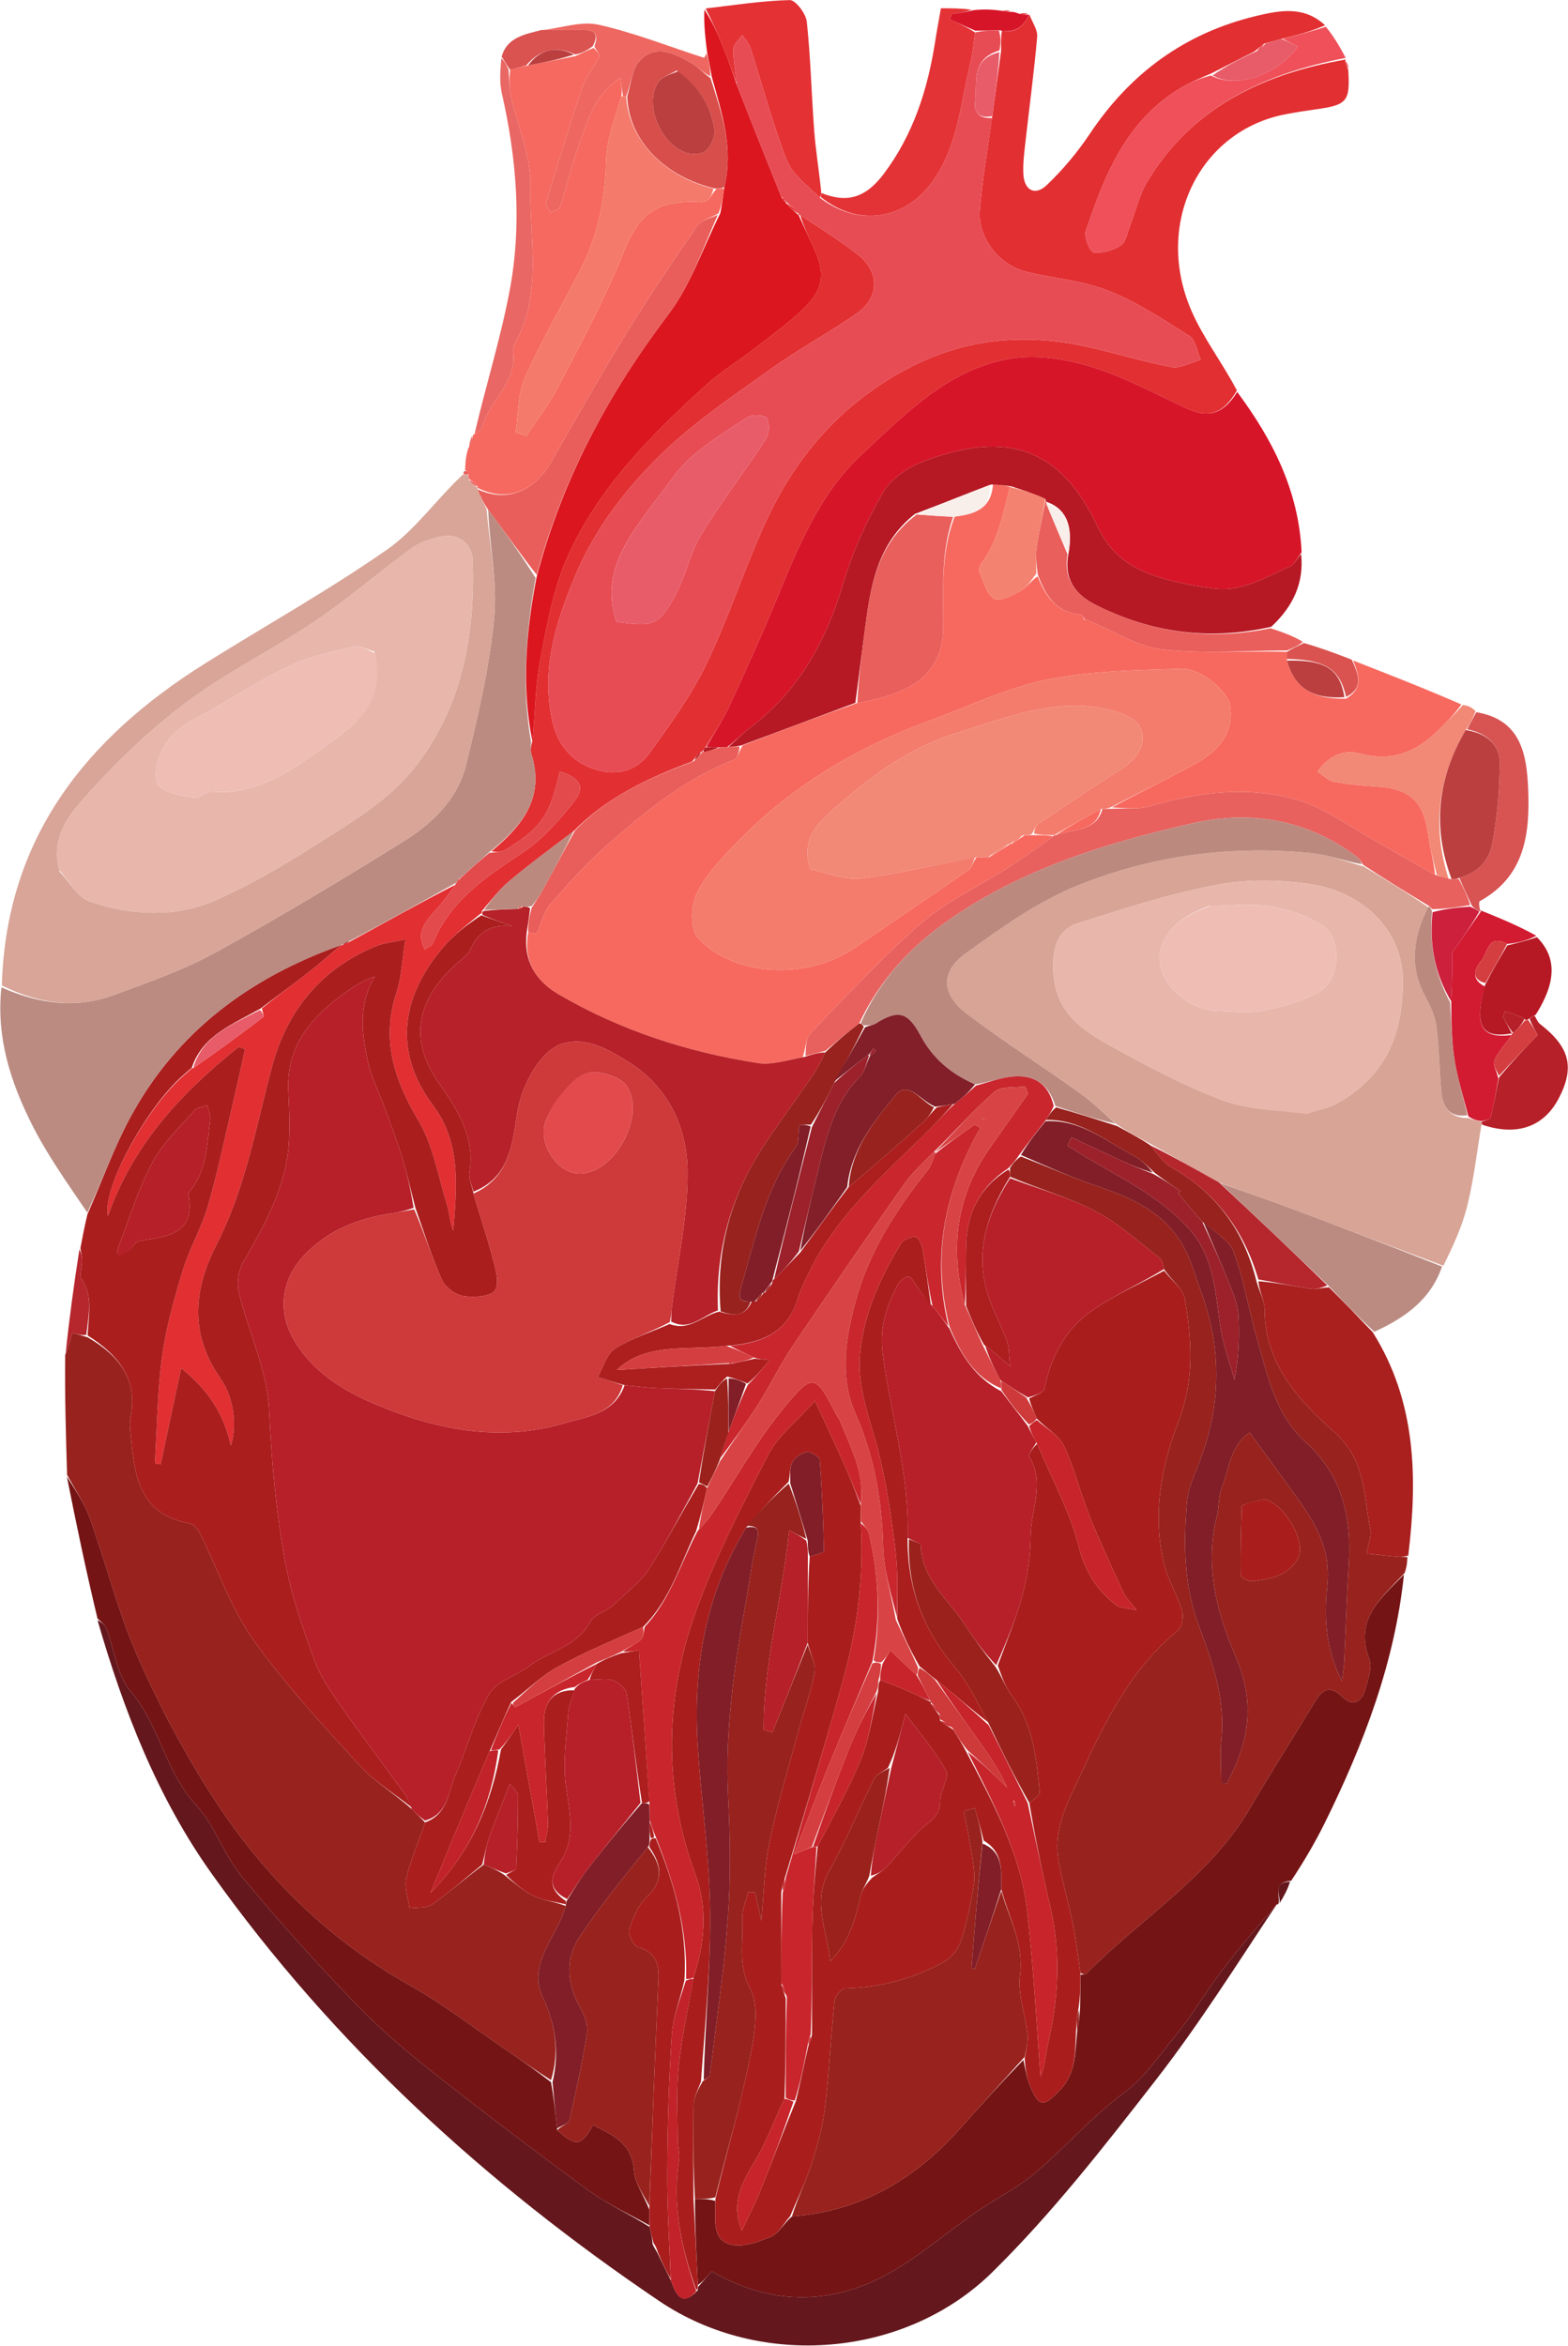 <svg width="242" height="362" viewBox="0 0 242 362" fill="none" xmlns="http://www.w3.org/2000/svg">
<path d="M158.896 2.295C159.314 3.427 160.169 4.597 160.074 5.683C159.592 11.194 158.846 16.682 158.231 22.182C158.056 23.75 157.858 25.342 157.945 26.908C158.081 29.369 159.751 30.275 161.537 28.579C164.041 26.202 166.31 23.48 168.231 20.605C174.482 11.25 182.924 5.089 193.861 2.47C197.489 1.602 201.225 0.861 204.512 3.899C202.286 4.882 200.129 5.439 197.74 6.015C196.767 6.269 196.027 6.502 195.069 6.744C194.502 7.155 194.153 7.557 193.551 7.97C191.225 9.11 189.151 10.241 186.827 11.383C185.178 12.086 183.73 12.692 182.389 13.48C173.882 18.481 170.491 26.966 167.573 35.682C167.267 36.597 168.23 38.886 168.801 38.956C170.161 39.125 171.82 38.627 173.004 37.855C173.787 37.345 173.988 35.906 174.396 34.861C175.292 32.571 175.83 30.071 177.083 28C184.035 16.509 194.991 11.382 207.704 9.182C207.704 9.182 207.672 9.22 207.624 9.437C207.743 10.021 207.911 10.389 208.078 10.756C208.4 15.626 207.926 16.202 203.17 16.858C201.606 17.074 200.044 17.323 198.492 17.615C185.087 20.136 178.021 34.572 183.914 48.028C185.749 52.216 188.629 55.946 190.9 60.26C188.721 64 186.459 64.575 182.913 62.916C178.144 60.684 173.445 58.144 168.448 56.61C164.575 55.421 160.155 54.692 156.217 55.299C146.497 56.798 139.805 63.801 133.009 70.114C126.485 76.174 123.192 84.373 119.861 92.462C117.565 98.04 115.074 103.541 112.542 109.017C111.541 111.181 110.192 113.184 108.858 115.351C108.603 115.635 108.49 115.828 108.373 116.002C108.367 115.983 108.398 116.007 108.178 116.023C107.64 116.461 107.321 116.884 106.849 117.497C100.06 120.067 93.733 122.975 88.521 128.271C85.069 130.886 81.766 133.318 78.627 135.946C77.063 137.254 75.799 138.921 74.391 140.573C74.383 140.72 74.368 141.015 74.125 141.034C72.093 142.699 70.127 144.193 68.545 146.019C62.12 153.433 60.431 162.04 66.85 170.614C71.161 176.371 70.527 183.213 69.943 189.926C69.433 188.585 69.366 187.143 68.954 185.807C67.612 181.453 66.84 176.723 64.566 172.9C60.793 166.558 58.798 160.375 61.206 153.104C61.987 150.748 62.055 148.156 62.559 144.975C60.52 145.416 59.301 145.508 58.218 145.941C49.669 149.359 44.327 155.885 42.011 164.498C39.506 173.817 37.907 183.339 33.411 192.077C29.901 198.898 29.195 205.837 34.01 212.71C36.229 215.879 36.552 220.322 35.628 223.066C34.53 218.124 32.1 214.458 27.957 211.123C26.78 216.632 25.782 221.303 24.784 225.974C24.493 225.927 24.203 225.879 23.912 225.831C24.249 220.334 24.28 214.795 25.019 209.351C25.63 204.851 26.886 200.405 28.213 196.044C29.253 192.629 31.134 189.464 32.116 186.038C33.693 180.535 34.847 174.91 36.159 169.332C36.74 166.862 37.272 164.38 37.825 161.903C37.496 161.791 37.167 161.679 36.838 161.566C28.023 168.574 20.521 176.624 16.655 187.645C15.693 183.371 22.938 170.217 28.952 165.457C29.293 165.217 29.451 165.028 29.605 164.855C29.601 164.871 29.576 164.849 29.816 164.843C33.613 162.206 37.176 159.583 40.699 156.906C40.805 156.825 40.486 156.184 40.441 155.592C42.826 153.653 45.162 151.961 47.434 150.186C49.226 148.786 50.938 147.283 52.689 145.84C52.692 145.854 52.665 145.852 52.872 145.848C53.414 145.633 53.75 145.422 54.316 145.144C59.8 142.144 65.054 139.21 70.297 136.522C69.236 138.045 68.222 139.357 67.122 140.592C65.64 142.254 64.155 143.873 65.563 146.52C66.131 146.106 66.67 145.925 66.808 145.581C69.493 138.908 75.098 135.276 80.773 131.495C83.787 129.487 86.304 126.566 88.603 123.702C90.395 121.47 89.489 119.981 86.409 119.07C84.857 125.853 83.586 127.725 77.951 131.183C77.355 131.549 76.478 131.458 75.838 131.37C80.762 127.325 84.128 122.911 81.975 116.242C81.813 115.738 81.965 115.132 82.155 114.37C82.641 110.145 82.581 106.055 83.332 102.119C84.37 96.673 85.323 91.033 87.55 86.027C92.329 75.286 100.558 67.045 109.16 59.258C111.306 57.316 113.837 55.804 116.135 54.023C118.795 51.963 121.562 49.999 123.976 47.675C127.201 44.573 127.421 42.049 125.463 37.971C124.706 36.396 123.998 34.797 123.506 33.218C126.594 35.205 129.523 37.078 132.273 39.185C135.811 41.897 135.816 45.893 132.179 48.409C127.852 51.402 123.189 53.916 118.919 56.983C113.118 61.15 107.083 65.164 102.013 70.126C96.525 75.497 91.772 81.634 88.726 88.965C85.711 96.22 83.464 103.453 85.27 111.372C86.043 114.76 88.02 117.301 91.286 118.534C94.785 119.856 98.117 119.2 100.321 116.121C103.436 111.767 106.647 107.373 108.965 102.583C112.313 95.664 114.714 88.293 117.851 81.263C122.534 70.767 129.59 62.449 139.982 56.931C148.786 52.256 157.836 51.409 167.336 53.418C171.842 54.37 176.253 55.797 180.776 56.637C182.177 56.897 183.805 55.931 185.329 55.527C184.763 54.271 184.544 52.472 183.572 51.854C179.536 49.283 175.456 46.601 171.037 44.86C167.033 43.282 162.545 42.968 158.313 41.92C154.233 40.91 150.894 36.701 151.215 32.524C151.585 27.728 152.471 22.972 153.147 17.913C153.608 14.436 154.054 11.246 154.512 7.778C154.496 6.578 154.467 5.658 154.643 4.703C156.981 5.216 157.991 3.845 158.896 2.295Z" fill="#E22F32"/>
<path d="M208.85 101.933C214.35 104.08 219.85 106.227 225.543 108.707C224.39 110.348 223.048 111.66 221.699 112.963C218.402 116.146 214.68 117.564 210.022 116.318C207.512 115.647 205.22 116.457 203.346 119.074C204.275 119.673 205.007 120.472 205.858 120.63C208.056 121.038 210.301 121.251 212.537 121.383C217.618 121.681 219.739 123.698 220.414 128.778C220.693 130.875 221.288 132.929 221.478 134.996C218.09 133.164 214.986 131.296 211.83 129.524C208.145 127.455 204.617 124.816 200.66 123.586C193.001 121.205 185.222 122.156 177.558 124.399C175.661 124.955 173.526 124.699 171.611 124.603C175.956 122.238 180.243 120.184 184.409 117.907C188.772 115.523 190.46 112.462 189.815 108.738C189.461 106.694 185.35 103.107 182.382 103.204C175.439 103.43 168.378 103.505 161.62 104.89C155.345 106.176 149.392 109.054 143.315 111.28C131.929 115.45 121.763 121.582 113.36 130.397C111.135 132.732 108.775 135.196 107.467 138.055C106.604 139.941 106.564 143.541 107.784 144.816C113.573 150.864 124.71 151.211 132.044 146.19C137.871 142.201 143.728 138.255 149.52 134.216C150.035 133.857 150.169 132.952 150.73 132.296C151.484 132.285 151.987 132.279 152.734 132.25C153.949 131.567 154.921 130.907 155.89 130.244C155.887 130.241 155.893 130.247 156.132 130.243C156.894 129.792 157.416 129.345 158.162 128.895C158.682 128.887 158.979 128.881 159.56 128.878C160.787 128.881 161.731 128.881 162.54 129.069C160.024 130.881 157.679 132.564 155.251 134.115C150.896 136.895 146.059 139.099 142.205 142.444C136.132 147.714 130.657 153.681 125.066 159.485C124.325 160.253 124.387 161.795 123.873 163.149C121.453 163.594 119.156 164.387 117.033 164.059C106.149 162.379 95.778 159.025 86.222 153.452C82.612 151.346 80.734 148.175 81.518 143.861C82.338 144.008 82.936 144.136 82.815 144.11C83.622 142.291 83.953 140.669 84.899 139.581C87.601 136.471 90.368 133.371 93.446 130.645C99.458 125.319 105.651 120.192 113.305 117.236C113.857 117.023 114.055 115.896 114.613 115.03C120.544 112.732 126.28 110.597 132.307 108.481C139.819 107.186 145.502 104.581 145.557 96.883C145.598 91.095 145.16 85.356 147.335 79.72C150.532 79.339 153.002 78.468 153.249 74.753C154.374 74.809 155.24 74.934 155.877 75.142C154.809 79.36 154.019 83.509 151.42 87.022C151.18 87.346 151.031 87.971 151.18 88.306C151.818 89.754 152.26 91.675 153.412 92.379C154.232 92.88 156.17 91.902 157.421 91.234C158.407 90.708 159.106 89.646 160.15 88.934C161.434 92.205 163.194 94.57 166.862 94.836C167.067 94.851 167.238 95.344 167.33 95.652C167.301 95.667 167.366 95.644 167.684 95.627C171.684 97.221 175.323 99.728 179.205 100.189C185.602 100.948 192.155 100.383 198.638 100.595C198.632 101.104 198.629 101.395 198.621 101.945C199.809 106.185 202.539 107.921 207.758 107.816C210.525 106.15 209.639 104.035 208.85 101.933Z" fill="#F7695F"/>
<path d="M10.353 227.595C10.172 221.575 9.991 215.554 10.06 209.101C10.614 207.614 10.918 206.559 11.171 205.684C11.987 205.909 12.653 206.093 13.523 206.377C18.532 209.251 21.331 213.043 20.127 218.92C19.993 219.57 20.054 220.277 20.119 220.949C20.732 227.28 21.175 233.709 29.387 235.123C29.973 235.224 30.586 236.064 30.902 236.702C33.602 242.146 35.586 248.082 39.047 252.978C43.906 259.85 49.708 266.085 55.396 272.329C57.724 274.884 60.811 276.747 63.56 279.177C64.243 279.937 64.919 280.446 65.594 281.234C64.598 284.286 63.379 287.006 62.7 289.855C62.361 291.278 63.009 292.937 63.211 294.488C64.38 294.318 65.807 294.516 66.67 293.91C69.368 292.017 71.853 289.82 74.658 287.746C75.866 288.205 76.836 288.658 77.846 289.348C79.412 290.62 80.841 291.865 82.493 292.63C83.978 293.318 85.707 293.479 87.323 294.129C86.927 295.291 86.588 296.223 86.138 297.099C84.361 300.559 81.892 304.145 83.705 308.056C85.695 312.345 86.409 316.504 85.039 321.006C82.708 319.523 80.624 318.05 78.514 316.614C73.415 313.145 68.515 309.316 63.155 306.31C50.309 299.106 40.278 289.018 32.478 276.76C28.182 270.011 24.392 262.852 21.19 255.521C18.202 248.677 16.389 241.327 13.854 234.274C13.012 231.931 11.538 229.815 10.353 227.595Z" fill="#98221E"/>
<path d="M217.21 240.284C217.18 241.004 217.15 241.723 216.789 242.733C213.083 246.672 208.986 249.941 211.326 255.993C211.82 257.269 211.132 259.091 210.744 260.599C210.256 262.496 208.87 263.496 207.289 261.95C204.95 259.663 203.905 260.984 202.696 262.993C199.464 268.362 196.081 273.642 192.916 279.05C186.687 289.693 176.103 295.997 167.736 304.507C167.537 304.709 167.096 304.673 166.754 304.461C166.359 301.745 166.067 299.298 165.578 296.89C164.917 293.638 163.984 290.44 163.387 287.178C162.483 282.242 164.836 278.054 166.799 273.811C170.601 265.589 174.585 257.502 181.83 251.572C182.466 251.052 182.679 249.416 182.405 248.503C181.676 246.073 180.285 243.827 179.676 241.379C177.784 233.778 179.251 226.199 181.919 219.247C184.381 212.831 183.933 206.733 182.866 200.463C182.596 198.87 180.77 197.543 179.651 195.847C179.435 195.102 179.368 194.419 178.996 194.135C175.747 191.65 172.679 188.787 169.096 186.92C164.939 184.754 160.316 183.48 155.893 181.591C155.881 181.057 155.871 180.752 155.884 180.229C156.369 179.487 156.83 178.963 157.544 178.468C161.713 180.053 165.571 181.783 169.56 183.124C175.285 185.049 180.48 187.562 183.172 193.39C184.048 195.286 184.62 197.321 185.346 199.286C188.409 207.578 188.494 215.898 185.619 224.257C184.754 226.769 183.417 229.252 183.196 231.826C182.646 238.235 182.707 244.711 185.016 250.855C187.156 256.548 189.134 262.206 188.513 268.451C188.292 270.678 188.478 272.946 188.478 275.195C188.774 275.205 189.071 275.216 189.368 275.226C189.698 274.532 190.03 273.839 190.358 273.144C193.081 267.36 193.346 261.781 190.709 255.635C187.797 248.849 185.868 241.612 187.805 234.009C188.163 232.603 188.018 231.035 188.536 229.711C189.694 226.751 189.816 223.175 192.85 221.056C195.544 224.755 198.038 228.123 200.472 231.533C203.239 235.412 205.393 239.384 204.856 244.531C204.352 249.363 204.495 254.279 207.111 259.46C207.286 257.997 207.434 257.174 207.474 256.347C207.712 251.345 207.856 246.338 208.164 241.341C208.611 234.088 207.179 227.675 201.463 222.501C196.78 218.263 195.581 212.116 193.934 206.332C192.682 201.934 191.96 197.356 190.357 193.102C189.674 191.29 187.342 190.1 185.552 188.524C184.161 186.981 182.979 185.541 181.797 184.101C181.938 184.006 182.079 183.911 182.22 183.816C180.91 182.937 179.6 182.058 178.191 180.971C177.135 179.992 176.272 179.042 175.204 178.481C170.792 176.164 166.809 172.708 161.426 172.819C161.909 172.034 162.323 171.454 163.002 170.887C166.243 171.815 169.217 172.73 172.393 173.766C174.255 174.767 175.915 175.649 177.591 176.77C178.663 178.075 179.547 179.445 180.803 180.157C187.685 184.055 191.972 189.839 193.916 197.711C194.361 199.358 195.183 200.738 195.181 202.116C195.173 210.393 200.432 216.148 205.794 220.858C210.853 225.302 210.411 230.647 211.475 235.924C211.713 237.108 211.12 238.46 210.909 239.735C212.447 239.899 213.984 240.074 215.524 240.222C216.083 240.276 216.648 240.265 217.21 240.284ZM192.521 232.019C192.215 232.16 191.648 232.292 191.643 232.442C191.528 236.009 191.425 239.58 191.493 243.146C191.499 243.467 192.73 244.091 193.318 244.013C194.915 243.802 196.623 243.563 197.999 242.809C199.11 242.2 200.339 240.935 200.573 239.771C201.111 237.1 198.207 232.462 195.629 231.496C194.894 231.221 193.885 231.677 192.521 232.019Z" fill="#98221D"/>
<path d="M63.553 278.926C60.811 276.747 57.725 274.884 55.397 272.329C49.708 266.085 43.906 259.85 39.047 252.978C35.586 248.082 33.603 242.146 30.903 236.702C30.586 236.064 29.973 235.224 29.387 235.123C21.175 233.709 20.732 227.28 20.119 220.949C20.054 220.277 19.993 219.57 20.127 218.92C21.331 213.043 18.532 209.251 13.523 206.089C13.673 202.89 14.366 200.101 12.619 197.395C12.199 196.744 12.699 195.531 12.685 194.578C12.675 193.924 12.507 193.272 12.409 192.619C12.709 191.019 13.008 189.419 13.492 187.402C15.785 182.15 17.573 177.142 20.065 172.513C27.238 159.184 38.615 150.815 52.685 145.826C50.938 147.283 49.226 148.786 47.434 150.186C45.162 151.961 42.826 153.653 40.2 155.648C35.792 158.137 31.22 159.804 29.576 164.849C29.576 164.849 29.601 164.871 29.426 164.908C29.091 165.132 28.93 165.32 28.769 165.507C22.938 170.217 15.693 183.371 16.655 187.645C20.521 176.624 28.024 168.574 36.839 161.566C37.168 161.679 37.497 161.791 37.826 161.903C37.272 164.38 36.74 166.862 36.159 169.332C34.847 174.91 33.693 180.535 32.116 186.038C31.134 189.464 29.253 192.629 28.214 196.044C26.886 200.405 25.63 204.851 25.019 209.351C24.28 214.795 24.249 220.334 23.912 225.831C24.203 225.879 24.494 225.927 24.784 225.974C25.782 221.303 26.78 216.632 27.957 211.123C32.1 214.458 34.53 218.124 35.629 223.065C36.553 220.321 36.229 215.879 34.01 212.71C29.195 205.837 29.901 198.898 33.411 192.077C37.907 183.339 39.507 173.817 42.011 164.498C44.327 155.885 49.669 149.359 58.219 145.941C59.301 145.508 60.52 145.416 62.559 144.975C62.055 148.156 61.987 150.748 61.206 153.104C58.798 160.375 60.793 166.558 64.566 172.9C66.84 176.722 67.612 181.453 68.954 185.807C69.366 187.143 69.433 188.585 69.943 189.926C70.527 183.213 71.162 176.371 66.851 170.614C60.431 162.04 62.12 153.433 68.545 146.019C70.127 144.193 72.093 142.699 74.276 141.245C76.138 141.927 77.605 142.418 79.072 142.909C76.029 142.566 73.878 143.653 72.594 146.522C72.249 147.295 71.422 147.882 70.744 148.472C63.996 154.355 63.204 160.651 67.732 167.136C70.626 171.281 73.376 175.488 72.438 180.993C72.283 181.899 72.847 182.927 73.075 184.19C74.052 187.612 75.141 190.715 75.969 193.886C76.421 195.614 77.152 197.902 76.41 199.112C75.809 200.093 73.133 200.254 71.498 200.001C70.263 199.809 68.699 198.621 68.187 197.473C66.622 193.966 65.495 190.264 64.111 186.396C63.398 183.695 62.864 181.207 62.119 178.783C61.309 176.15 60.32 173.571 59.376 170.98C58.529 168.654 57.358 166.406 56.828 164.014C55.863 159.658 55.18 155.213 57.839 150.709C55.638 151.448 54.01 152.615 52.41 153.819C47.568 157.462 44.199 161.839 44.503 168.363C44.675 172.07 44.899 175.899 44.186 179.492C43.101 184.956 40.4 189.879 37.571 194.7C36.824 195.973 36.488 197.908 36.832 199.328C38.318 205.463 41.255 211.468 41.535 217.617C41.892 225.45 42.604 233.192 43.981 240.846C44.915 246.036 46.684 251.113 48.481 256.097C49.413 258.68 51.065 261.055 52.657 263.339C55.849 267.918 59.235 272.362 62.508 276.885C62.951 277.497 63.209 278.242 63.553 278.926ZM20.043 192.834C20.513 192.375 20.929 191.595 21.461 191.506C25.73 190.794 30.331 190.532 29.046 184.134C31.904 180.896 31.913 176.783 32.442 172.849C32.541 172.114 32.135 171.31 31.962 170.538C31.297 170.802 30.419 170.88 30.002 171.36C27.744 173.956 25.13 176.4 23.532 179.376C21.404 183.338 20.078 187.735 18.449 191.96C17.944 193.27 17.75 194.445 20.043 192.834Z" fill="#AB1E1E"/>
<path d="M177.575 176.531C175.915 175.649 174.255 174.767 172.371 173.533C170.178 171.568 168.295 169.836 166.226 168.364C160.555 164.333 154.664 160.598 149.139 156.38C145.339 153.478 145.141 149.954 148.941 147.206C154.466 143.21 160.188 139.099 166.449 136.594C177.905 132.009 190.076 130.379 202.459 131.663C205.094 131.937 207.654 132.933 210.454 133.706C213.91 135.786 217.162 137.755 220.405 139.988C218.074 144.666 217.464 149.106 219.941 153.716C220.718 155.161 221.471 156.747 221.683 158.341C222.125 161.677 222.144 165.067 222.444 168.425C222.656 170.802 223.667 172.526 226.614 172.532C227.399 172.811 228.023 172.916 228.656 173.15C228.664 173.278 228.649 173.534 228.649 173.534C227.952 177.681 227.477 181.881 226.487 185.956C225.702 189.186 224.286 192.263 222.76 195.328C214.705 192.338 207.049 189.404 199.372 186.527C195.72 185.159 192.027 183.901 188.152 182.481C184.493 180.423 181.034 178.477 177.575 176.531ZM201.85 171.806C203.42 171.277 205.127 170.986 206.537 170.177C213.674 166.085 216.453 159.989 216.521 151.641C216.589 143.29 210.007 137.664 202.58 136.49C197.787 135.732 192.639 135.626 187.894 136.521C180.554 137.906 173.371 140.232 166.234 142.513C164.002 143.227 162.74 145.2 162.582 148.03C162.166 155.482 166.056 158.479 171.646 161.532C177.155 164.54 182.734 167.556 188.588 169.749C192.558 171.236 197.057 171.307 201.85 171.806Z" fill="#D8A496"/>
<path d="M166.768 304.748C167.096 304.673 167.537 304.709 167.736 304.507C176.103 295.997 186.687 289.693 192.916 279.05C196.081 273.642 199.464 268.362 202.696 262.993C203.905 260.985 204.95 259.663 207.289 261.95C208.87 263.496 210.256 262.497 210.744 260.599C211.132 259.092 211.82 257.27 211.326 255.993C208.986 249.941 213.083 246.673 216.68 242.982C215.275 256.526 210.49 269.095 204.488 281.259C202.996 284.283 201.284 287.199 199.284 290.231C196.211 290.512 197.708 292.612 197.293 293.849C197.293 293.849 197.301 293.858 197.054 293.88C194.021 297.344 191.145 300.719 188.472 304.248C186.009 307.499 183.961 311.078 181.366 314.211C178.86 317.237 176.776 320.53 173.419 323.01C168.496 326.645 164.421 331.404 159.716 335.364C156.951 337.69 153.618 339.329 150.622 341.394C145.909 344.643 141.546 348.521 136.53 351.181C127.664 355.881 118.529 355.567 109.844 350.51C109.059 351.409 108.392 352.173 107.709 352.617C107.474 347.993 107.255 343.688 107.259 339.353C108.453 339.332 109.426 339.341 110.4 339.645C110.498 342.359 109.753 345.506 112.694 346.356C114.545 346.891 117.018 345.981 118.98 345.164C120.19 344.66 120.963 343.11 122.222 342.038C133.019 341.217 141.308 336.202 148.174 328.475C151.409 324.834 154.686 321.23 157.941 317.889C158.276 319.42 158.479 320.729 158.981 321.911C160.38 325.204 161.032 325.192 163.584 322.552C166.101 319.95 165.904 316.725 166.259 313.373C166.529 312.181 166.608 311.158 166.7 309.836C166.73 307.94 166.749 306.344 166.768 304.748Z" fill="#751415"/>
<path d="M109.001 115.26C110.192 113.184 111.542 111.182 112.542 109.018C115.075 103.541 117.565 98.04 119.862 92.462C123.192 84.373 126.485 76.174 133.009 70.114C139.805 63.801 146.497 56.798 156.217 55.299C160.156 54.692 164.575 55.421 168.448 56.61C173.445 58.144 178.144 60.684 182.913 62.916C186.459 64.575 188.721 64 190.95 60.486C196.343 67.765 200.452 75.642 200.886 85.243C200.148 86.183 199.817 87.076 199.212 87.341C195.468 88.979 191.888 91.341 187.537 90.835C185.112 90.553 182.683 90.12 180.323 89.5C175.549 88.246 171.724 86.259 169.338 81.154C163.119 67.852 153.825 66.888 142.446 71.24C140.076 72.147 137.463 73.923 136.251 76.037C133.712 80.465 131.546 85.242 130.104 90.134C127.49 99 123.252 106.6 115.828 112.271C114.63 113.187 113.555 114.265 112.221 115.3C111.746 115.334 111.472 115.336 110.924 115.327C110.099 115.297 109.55 115.278 109.001 115.26Z" fill="#D71529"/>
<path d="M52.689 145.84C38.614 150.815 27.238 159.184 20.065 172.513C17.573 177.142 15.785 182.15 13.478 187.13C10.435 182.639 7.244 178.176 4.826 173.327C1.613 166.881 -0.608 160.045 0.219 152.368C5.965 154.909 11.677 155.694 17.478 153.574C22.835 151.616 28.291 149.703 33.266 146.973C43.108 141.573 52.735 135.763 62.274 129.839C66.722 127.076 70.622 123.324 71.915 118.064C73.751 110.587 75.535 103.012 76.263 95.377C76.788 89.875 75.557 84.205 75.337 78.652C77.936 82.095 80.307 85.496 82.664 89.183C81.107 97.801 80.505 106.16 81.971 114.574C81.965 115.132 81.813 115.738 81.975 116.242C84.128 122.911 80.762 127.325 75.616 131.415C73.864 132.961 72.44 134.256 70.852 135.638C70.558 135.932 70.43 136.137 70.319 136.327C70.337 136.312 70.307 136.275 70.307 136.275C65.054 139.21 59.8 142.144 54.105 145.148C53.33 145.429 52.998 145.64 52.665 145.852C52.665 145.852 52.692 145.854 52.689 145.84Z" fill="#BB8B81"/>
<path d="M107.725 352.936C108.392 352.173 109.059 351.409 109.844 350.51C118.529 355.566 127.664 355.881 136.529 351.181C141.546 348.521 145.909 344.643 150.622 341.394C153.618 339.328 156.951 337.69 159.715 335.364C164.421 331.404 168.496 326.645 173.418 323.01C176.776 320.53 178.86 317.237 181.366 314.211C183.961 311.078 186.009 307.499 188.472 304.248C191.145 300.719 194.02 297.344 197.05 293.876C191.024 302.92 185.142 312.288 178.387 320.98C170.429 331.22 162.383 341.552 153.17 350.622C139.734 363.849 117.432 365.693 101.744 355.092C75.05 337.055 51.462 315.508 32.686 289.164C24.313 277.417 19.084 263.992 15.05 250.031C15.681 250.342 16.241 250.801 16.461 251.387C17.669 254.596 18.021 258.498 20.105 260.931C24.638 266.224 25.496 273.399 30.264 278.558C33.158 281.689 34.519 286.198 37.259 289.519C42.805 296.243 48.664 302.731 54.7 309.022C58.415 312.894 62.541 316.42 66.758 319.751C74.669 325.999 82.707 332.092 90.848 338.037C93.741 340.149 97.085 341.643 100.253 343.653C100.476 344.64 100.669 345.393 100.714 346.26C100.874 346.753 101.184 347.131 101.515 347.768C102.197 349.241 102.857 350.456 103.538 351.911C104.364 354.203 105.248 356.035 107.671 353.446C107.7 353.163 107.712 353.049 107.725 352.936Z" fill="#64171C"/>
<path d="M75.109 78.609C75.557 84.205 76.788 89.875 76.263 95.377C75.535 103.013 73.752 110.587 71.915 118.064C70.622 123.324 66.722 127.076 62.274 129.839C52.735 135.763 43.108 141.573 33.266 146.973C28.291 149.703 22.835 151.616 17.478 153.574C11.677 155.694 5.965 154.909 0.287 152.079C0.92 129.354 13.239 113.92 31.641 102.389C41 96.524 50.677 91.126 59.725 84.821C64.058 81.802 67.261 77.161 71.433 73.237C72.048 73.248 72.205 73.277 72.348 73.452C72.333 73.597 72.365 73.888 72.393 74.105C72.849 74.649 73.275 74.975 73.721 75.284C73.74 75.266 73.689 75.273 73.701 75.51C74.179 76.701 74.644 77.655 75.109 78.609ZM9.217 134.535C10.749 136.119 12.008 138.512 13.865 139.14C20.175 141.274 27.017 141.639 33.034 139.027C40.243 135.899 46.964 131.539 53.616 127.274C57.355 124.877 61.102 122.056 63.847 118.627C71.293 109.325 73.313 98.188 72.968 86.566C72.882 83.665 70.517 82.165 67.711 82.855C66.204 83.225 64.623 83.785 63.391 84.689C58.392 88.361 53.685 92.452 48.55 95.913C42.005 100.324 34.804 103.818 28.531 108.56C22.704 112.964 17.36 118.168 12.533 123.66C10.243 126.265 7.771 129.775 9.217 134.535Z" fill="#D8A598"/>
<path d="M82.156 114.371C80.505 106.16 81.107 97.801 82.829 88.999C86.848 73.741 93.95 60.675 103.158 48.515C106.581 43.994 108.465 38.307 111.164 32.918C111.439 31.483 111.6 30.281 111.808 28.806C113.207 22.831 111.417 17.508 109.86 11.88C109.601 10.419 109.365 9.231 109.129 8.044C108.867 5.916 108.605 3.788 108.71 1.486C109.94 3.332 110.837 5.337 111.655 7.374C112.382 9.181 113.021 11.024 113.728 13.116C116.04 19.059 118.325 24.737 120.667 30.575C120.854 30.935 121.034 31.063 121.265 31.12C121.263 31.121 121.267 31.117 121.288 31.347C121.956 32.114 122.603 32.652 123.257 33.19C123.265 33.191 123.267 33.21 123.267 33.21C123.998 34.798 124.707 36.396 125.463 37.971C127.421 42.049 127.201 44.573 123.977 47.676C121.562 49.999 118.795 51.963 116.136 54.023C113.837 55.804 111.306 57.316 109.16 59.259C100.558 67.045 92.329 75.286 87.55 86.027C85.323 91.034 84.371 96.673 83.332 102.119C82.582 106.055 82.641 110.145 82.156 114.371Z" fill="#DB161F"/>
<path d="M111.761 29.08C111.6 30.281 111.438 31.483 110.903 32.919C109.536 33.707 108.185 34.014 107.607 34.853C103.872 40.279 100.167 45.737 96.718 51.349C92.701 57.886 88.916 64.567 85.108 71.23C82.4 75.97 78.151 77.533 73.688 75.273C73.688 75.273 73.74 75.266 73.707 75.059C73.237 74.53 72.801 74.209 72.364 73.888C72.364 73.888 72.333 73.597 72.298 73.292C72.153 72.784 71.993 72.637 71.783 72.543C71.817 71.521 71.852 70.498 72.273 69.18C72.785 68.275 72.908 67.666 73.032 67.058C73.032 67.058 73.06 67.095 73.26 66.995C73.796 66.594 74.35 66.342 74.431 65.984C75.369 61.862 79.81 59.181 79.177 54.408C79.109 53.893 79.319 53.27 79.579 52.794C83.764 45.115 81.654 36.742 81.872 28.717C81.997 24.104 79.868 19.439 78.845 14.777C78.56 13.476 78.599 12.104 78.736 10.759C79.725 10.537 80.466 10.321 81.495 10.105C84.062 9.623 86.343 9.141 88.852 8.647C89.848 8.208 90.617 7.781 91.623 7.395C92.089 7.867 92.623 8.451 92.496 8.704C91.701 10.294 90.477 11.715 89.916 13.368C87.91 19.284 86.088 25.263 84.284 31.245C84.153 31.677 84.729 32.321 84.977 32.867C85.483 32.537 86.299 32.308 86.445 31.86C87.487 28.68 88.223 25.392 89.385 22.259C90.741 18.604 91.695 14.613 95.762 12.03C95.921 13.195 96.033 14.011 95.895 14.871C94.907 18.214 93.637 21.499 93.546 24.816C93.384 30.748 92.297 36.338 89.597 41.596C86.739 47.163 83.547 52.578 81.012 58.285C79.89 60.811 80.024 63.894 79.587 66.724C80.139 66.905 80.691 67.085 81.243 67.266C82.913 64.715 84.812 62.282 86.206 59.589C89.635 52.966 93.23 46.383 96.001 39.48C98.439 33.408 100.65 31.176 107.04 31.122C107.717 31.117 108.554 31.341 109.03 31.027C109.635 30.627 109.948 29.785 110.616 29.118C111.15 29.095 111.456 29.087 111.761 29.08Z" fill="#F66960"/>
<path d="M100.224 343.419C97.085 341.643 93.741 340.149 90.848 338.037C82.707 332.092 74.669 325.999 66.758 319.751C62.541 316.42 58.415 312.894 54.7 309.022C48.664 302.731 42.805 296.243 37.259 289.519C34.519 286.198 33.158 281.689 30.264 278.558C25.496 273.399 24.638 266.224 20.105 260.931C18.021 258.498 17.669 254.596 16.461 251.387C16.241 250.801 15.681 250.342 15.049 249.774C13.312 242.54 11.803 235.357 10.324 227.885C11.538 229.815 13.012 231.931 13.854 234.274C16.389 241.328 18.202 248.677 21.19 255.521C24.392 262.852 28.183 270.011 32.478 276.76C40.279 289.018 50.309 299.106 63.155 306.311C68.515 309.317 73.415 313.145 78.514 316.614C80.624 318.05 82.708 319.524 85.04 321.308C85.503 323.913 85.731 326.191 85.999 328.718C88.892 331.325 89.703 331.191 91.531 327.925C94.518 329.453 97.519 330.671 97.834 334.899C97.983 336.89 99.373 338.788 100.206 340.996C100.215 341.984 100.22 342.701 100.224 343.419Z" fill="#751415"/>
<path d="M112.424 115.268C113.555 114.265 114.63 113.187 115.828 112.271C123.252 106.599 127.49 99 130.104 90.134C131.546 85.242 133.712 80.465 136.251 76.037C137.463 73.923 140.076 72.146 142.446 71.24C153.824 66.888 163.119 67.852 169.338 81.154C171.724 86.258 175.548 88.246 180.323 89.5C182.683 90.12 185.112 90.553 187.536 90.835C191.888 91.341 195.468 88.979 199.212 87.34C199.817 87.076 200.147 86.183 200.814 85.507C201.266 89.831 199.68 93.492 196.195 96.729C186.498 98.916 177.611 97.61 169.113 93.353C165.869 91.728 164.119 89.294 164.924 85.314C165.647 80.924 164.455 78.451 161.453 77.411C161.487 77.334 161.358 77.226 161.312 76.985C159.545 76.183 157.826 75.621 156.106 75.059C155.24 74.934 154.374 74.809 153 74.766C148.808 76.335 145.125 77.821 141.212 79.309C135.362 83.928 134.348 90.484 133.493 97.107C133.004 100.892 132.509 104.677 132.016 108.462C126.28 110.597 120.544 112.732 114.364 115.047C113.422 115.24 112.923 115.254 112.424 115.268Z" fill="#B61924"/>
<path d="M217.347 240.049C216.648 240.266 216.083 240.276 215.524 240.222C213.984 240.074 212.447 239.899 210.909 239.735C211.12 238.46 211.713 237.108 211.475 235.924C210.411 230.647 210.853 225.302 205.794 220.858C200.432 216.148 195.173 210.393 195.181 202.116C195.182 200.738 194.36 199.359 194.216 197.714C197.114 197.942 199.705 198.499 202.322 198.89C203.148 199.014 204.04 198.691 205.118 198.659C207.51 201.025 209.685 203.304 211.86 205.584C218.532 216.206 218.827 227.875 217.347 240.049Z" fill="#A9201F"/>
<path d="M207.698 8.938C194.991 11.382 184.035 16.509 177.083 28C175.831 30.071 175.292 32.571 174.396 34.862C173.988 35.906 173.788 37.345 173.004 37.855C171.82 38.627 170.161 39.125 168.801 38.956C168.23 38.886 167.267 36.597 167.573 35.683C170.491 26.966 173.882 18.481 182.389 13.48C183.73 12.692 185.178 12.086 186.892 11.65C190.869 13.814 197.285 11.487 200.298 7.156C199.523 6.769 198.748 6.382 197.973 5.996C200.129 5.439 202.286 4.882 204.624 4.125C205.768 5.514 206.73 7.104 207.698 8.938Z" fill="#EF5059"/>
<path d="M113.699 12.85C113.021 11.024 112.381 9.181 111.655 7.374C110.836 5.337 109.94 3.332 108.9 1.308C113.114 0.816 117.5 0.125 121.9 0.013C122.782 -0.01 124.385 2.103 124.518 3.352C125.116 8.935 125.238 14.566 125.661 20.169C125.885 23.14 126.375 26.09 126.736 29.52C126.717 30.136 126.707 30.279 126.508 30.487C124.648 28.631 122.31 26.973 121.436 24.742C119.221 19.087 117.684 13.167 115.815 7.373C115.582 6.654 114.979 6.054 114.547 5.399C114.071 6.114 113.21 6.821 113.193 7.547C113.153 9.31 113.505 11.082 113.699 12.85Z" fill="#E43134"/>
<path d="M212.109 205.518C209.685 203.305 207.51 201.025 205.064 198.447C199.313 192.964 193.833 187.779 188.353 182.593C192.027 183.901 195.72 185.159 199.372 186.528C207.049 189.404 214.705 192.339 222.562 195.451C220.809 200.531 216.904 203.332 212.109 205.518Z" fill="#BB8B81"/>
<path d="M126.696 30.424C126.707 30.279 126.717 30.136 126.751 29.776C130.639 31.346 133.53 30.626 136.376 26.856C140.953 20.79 143.19 13.775 144.337 6.353C144.577 4.806 144.871 3.268 145.219 1.275C146.762 1.275 148.306 1.275 149.957 1.501C149.01 1.873 147.955 2.02 146.901 2.166C146.794 2.444 146.688 2.722 146.581 3C147.894 3.578 149.207 4.156 150.5 5.013C150.236 6.842 150.101 8.418 149.729 9.936C148.217 16.112 147.839 22.61 143.899 28.068C139.649 33.954 132.458 35.059 126.696 30.424Z" fill="#E43336"/>
<path d="M228.647 173.022C228.023 172.916 227.399 172.811 226.625 172.272C225.792 169.063 224.916 166.318 224.481 163.504C224.032 160.597 224.012 157.623 223.979 154.53C224.154 151.478 224.154 148.575 224.154 146.972C226.001 144.323 227.248 142.534 228.535 140.688C228.575 140.63 228.535 140.497 228.535 140.497C231.413 141.664 234.291 142.831 237.11 144.411C235.58 145.179 234.108 145.534 232.603 145.668C229.612 144.023 229.633 147.078 228.604 148.277C227.637 149.405 226.883 151.095 229.183 152.232C227.444 158.335 228.631 160.322 233.292 159.717C232.357 161.155 231.238 162.264 230.633 163.605C230.342 164.25 231.02 165.333 231.252 166.479C230.857 168.676 230.519 170.625 230.026 172.533C229.958 172.797 229.126 172.864 228.647 173.022Z" fill="#D21A31"/>
<path d="M164.757 85.521C164.119 89.295 165.869 91.728 169.113 93.353C177.611 97.61 186.498 98.916 196.095 96.95C197.93 97.546 199.497 98.114 201.078 99.04C200.275 99.725 199.458 100.051 198.642 100.377C192.155 100.383 185.602 100.948 179.205 100.189C175.323 99.729 171.684 97.221 167.682 95.625C167.429 95.617 167.425 95.614 167.425 95.614C167.238 95.344 167.067 94.851 166.862 94.836C163.194 94.57 161.434 92.205 160.157 88.618C159.949 86.962 159.805 85.712 159.985 84.51C160.35 82.068 160.89 79.652 161.358 77.226C161.358 77.226 161.487 77.334 161.511 77.665C162.609 80.504 163.683 83.013 164.757 85.521Z" fill="#E95F5C"/>
<path d="M221.739 135.002C221.288 132.929 220.693 130.875 220.414 128.778C219.739 123.698 217.618 121.681 212.536 121.383C210.301 121.251 208.056 121.038 205.858 120.63C205.007 120.472 204.275 119.673 203.346 119.074C205.22 116.457 207.512 115.647 210.022 116.318C214.68 117.564 218.402 116.146 221.699 112.963C223.048 111.66 224.39 110.348 225.767 108.812C226.432 108.832 227.065 109.08 227.722 109.726C227.305 110.928 226.863 111.731 226.218 112.654C221.846 120.074 221.037 127.697 223.582 135.663C222.813 135.441 222.276 135.222 221.739 135.002Z" fill="#F28876"/>
<path d="M96.145 14.827C96.033 14.011 95.921 13.195 95.762 12.03C91.695 14.613 90.741 18.604 89.385 22.259C88.223 25.391 87.487 28.679 86.445 31.86C86.299 32.308 85.483 32.537 84.977 32.867C84.729 32.321 84.153 31.677 84.284 31.245C86.088 25.263 87.91 19.284 89.916 13.368C90.477 11.715 91.701 10.294 92.496 8.704C92.623 8.45 92.089 7.867 91.729 7.159C92.429 5.288 91.82 4.635 90.153 4.638C88.059 4.642 85.966 4.624 83.872 4.615C86.724 4.296 89.746 3.221 92.394 3.816C97.91 5.055 103.227 7.179 108.634 8.912C108.693 8.931 108.867 8.592 109.058 8.232C109.365 9.231 109.601 10.419 109.63 11.785C108.475 11.187 107.613 10.255 106.561 9.662C103.988 8.212 101.097 6.737 98.677 9.461C97.512 10.772 97.397 13.016 96.641 14.836C96.476 14.833 96.145 14.827 96.145 14.827Z" fill="#EE6761"/>
<path d="M226.421 112.533C226.863 111.731 227.305 110.928 227.834 109.906C234.721 111.04 235.637 116.332 235.856 121.879C236.126 128.732 235.325 135.242 228.407 139.053C228.209 139.161 228.288 139.773 228.386 140.323C228.535 140.497 228.576 140.63 228.356 140.603C227.808 140.377 227.48 140.177 227.146 139.725C226.472 138.196 225.804 136.919 225.224 135.464C228.002 134.764 229.779 132.794 230.246 130.496C231.079 126.397 231.404 122.15 231.482 117.956C231.54 114.859 229.384 113.158 226.421 112.533Z" fill="#D75453"/>
<path d="M78.489 10.764C78.599 12.104 78.56 13.476 78.845 14.777C79.868 19.439 81.997 24.104 81.872 28.717C81.654 36.742 83.764 45.115 79.579 52.794C79.319 53.27 79.109 53.893 79.177 54.408C79.81 59.181 75.369 61.862 74.431 65.984C74.35 66.342 73.796 66.594 73.237 66.992C74.924 59.7 77.227 52.386 78.647 44.904C80.581 34.72 79.75 24.506 77.452 14.402C77.072 12.734 77.202 10.95 77.371 9.01C77.927 9.456 78.208 10.11 78.489 10.764Z" fill="#E96764"/>
<path d="M228.656 173.15C229.126 172.864 229.958 172.797 230.027 172.533C230.519 170.625 230.857 168.676 231.353 166.277C233.447 163.75 235.43 161.686 237.31 159.73C236.999 159.165 236.501 158.26 236.06 157.228C236.352 156.973 236.589 156.846 236.825 156.719C237.112 157.165 237.304 157.731 237.699 158.038C242.284 161.601 243.074 164.704 240.562 169.514C238.299 173.848 234.199 175.354 228.911 173.615C228.649 173.534 228.664 173.278 228.656 173.15Z" fill="#B62028"/>
<path d="M237.041 156.561C236.589 156.846 236.352 156.973 235.898 157.264C235.679 157.427 235.349 157.466 235.297 157.213C234.251 156.658 233.257 156.357 232.263 156.056C232.17 156.347 232.076 156.638 231.982 156.929C232.429 157.766 232.876 158.604 233.317 159.451C233.311 159.46 233.319 159.483 233.319 159.483C228.631 160.322 227.444 158.335 229.21 151.995C230.392 149.618 231.514 147.754 232.636 145.889C234.108 145.534 235.58 145.179 237.208 144.624C240.266 147.713 240.232 151.5 237.041 156.561Z" fill="#B61924"/>
<path d="M78.736 10.759C78.208 10.11 77.927 9.456 77.42 8.752C78.236 5.808 80.864 5.316 83.618 4.625C85.965 4.624 88.059 4.642 90.152 4.638C91.82 4.635 92.429 5.288 91.492 7.118C90.617 7.781 89.848 8.208 88.815 8.405C85.61 6.94 83.21 7.765 81.208 10.104C80.466 10.321 79.725 10.538 78.736 10.759Z" fill="#DA5350"/>
<path d="M198.638 100.595C199.458 100.051 200.275 99.725 201.226 99.229C203.709 99.929 206.057 100.799 208.628 101.801C209.639 104.035 210.525 106.15 207.752 107.553C206.785 103.234 204.528 101.798 198.627 101.687C198.629 101.396 198.632 101.104 198.638 100.595Z" fill="#DA5350"/>
<path d="M12.255 192.814C12.507 193.272 12.675 193.924 12.684 194.578C12.699 195.531 12.199 196.745 12.619 197.395C14.366 200.102 13.673 202.89 13.318 205.988C12.653 206.093 11.987 205.909 11.171 205.684C10.918 206.559 10.614 207.615 10.136 208.819C10.675 203.649 11.387 198.329 12.255 192.814Z" fill="#B5262D"/>
<path d="M150.52 4.733C149.207 4.156 147.894 3.578 146.581 3C146.688 2.722 146.794 2.444 146.901 2.166C147.955 2.02 149.01 1.873 150.248 1.572C151.627 1.423 152.824 1.43 154.465 1.64C155.294 1.839 155.679 1.835 156.064 1.832C156.336 1.839 156.608 1.847 157.217 2.096C157.968 2.321 158.384 2.304 158.8 2.286C158.8 2.286 158.848 2.29 158.872 2.292C157.991 3.845 156.981 5.216 154.365 4.684C152.763 4.71 151.642 4.722 150.52 4.733Z" fill="#D71529"/>
<path d="M197.479 293.726C197.708 292.612 196.211 290.512 199.099 290.372C198.758 291.498 198.211 292.55 197.479 293.726Z" fill="#64171C"/>
<path d="M72.872 67.219C72.908 67.666 72.784 68.275 72.452 68.999C72.399 68.536 72.555 67.957 72.872 67.219Z" fill="#E96764"/>
<path d="M208.131 10.552C207.911 10.389 207.744 10.021 207.646 9.448C207.872 9.611 208.028 9.979 208.131 10.552Z" fill="#EF5059"/>
<path d="M158.645 2.148C158.385 2.304 157.969 2.321 157.407 2.175C157.671 2.012 158.08 2.011 158.645 2.148Z" fill="#E22F32"/>
<path d="M155.913 1.695C155.679 1.836 155.294 1.839 154.751 1.728C154.983 1.594 155.373 1.576 155.913 1.695Z" fill="#E43336"/>
<path d="M71.671 72.694C71.993 72.637 72.153 72.785 72.313 73.147C72.205 73.278 72.048 73.248 71.649 73.203C71.459 73.072 71.509 72.957 71.671 72.694Z" fill="#E95E5A"/>
<path d="M150.5 5.013C151.641 4.722 152.763 4.71 154.161 4.718C154.467 5.658 154.496 6.578 154.255 7.778C149.718 9.17 150.879 12.823 150.491 15.688C150.243 17.528 151.325 18.335 153.132 18.199C152.471 22.972 151.585 27.728 151.215 32.524C150.894 36.701 154.233 40.911 158.313 41.92C162.545 42.968 167.033 43.282 171.037 44.86C175.456 46.601 179.535 49.283 183.572 51.854C184.544 52.472 184.763 54.271 185.329 55.527C183.805 55.931 182.177 56.897 180.776 56.637C176.253 55.797 171.842 54.37 167.336 53.418C157.836 51.409 148.786 52.256 139.982 56.931C129.59 62.45 122.534 70.767 117.851 81.263C114.714 88.293 112.313 95.664 108.964 102.584C106.647 107.373 103.436 111.767 100.321 116.121C98.117 119.2 94.785 119.856 91.286 118.534C88.02 117.301 86.043 114.76 85.27 111.372C83.463 103.453 85.711 96.22 88.726 88.965C91.771 81.634 96.525 75.497 102.013 70.126C107.083 65.164 113.118 61.15 118.919 56.983C123.189 53.916 127.852 51.402 132.179 48.409C135.816 45.893 135.81 41.897 132.273 39.185C129.523 37.078 126.594 35.205 123.506 33.219C123.267 33.21 123.265 33.19 123.251 32.956C122.581 32.186 121.924 31.651 121.267 31.117C121.267 31.117 121.263 31.121 121.192 30.971C120.988 30.639 120.817 30.504 120.609 30.415C118.324 24.737 116.04 19.059 113.727 13.115C113.505 11.082 113.153 9.31 113.193 7.547C113.21 6.821 114.071 6.114 114.547 5.399C114.979 6.054 115.583 6.654 115.815 7.373C117.684 13.167 119.221 19.087 121.436 24.742C122.31 26.973 124.648 28.631 126.508 30.487C132.458 35.059 139.649 33.954 143.899 28.068C147.839 22.61 148.217 16.112 149.729 9.936C150.101 8.418 150.236 6.842 150.5 5.013ZM100.952 77.525C96.922 83.012 92.639 88.421 95.132 95.933C100.879 96.823 101.744 96.546 104.373 91.557C105.897 88.665 106.522 85.268 108.213 82.502C111.303 77.444 114.947 72.726 118.197 67.76C118.732 66.944 118.749 65.455 118.377 64.531C118.208 64.112 116.227 63.879 115.536 64.311C112.455 66.235 109.349 68.209 106.634 70.598C104.546 72.436 103.026 74.921 100.952 77.525Z" fill="#E74C54"/>
<path d="M73.079 183.898C72.847 182.927 72.283 181.899 72.437 180.993C73.376 175.488 70.626 171.281 67.732 167.136C63.204 160.651 63.996 154.355 70.744 148.473C71.422 147.882 72.249 147.295 72.594 146.522C73.878 143.653 76.029 142.566 79.072 142.909C77.605 142.418 76.138 141.927 74.519 141.226C74.368 141.015 74.382 140.72 74.697 140.568C76.636 140.364 78.262 140.313 80.023 140.261C80.339 140.194 80.473 140.076 80.766 139.895C81.247 139.904 81.521 139.924 81.812 140.191C81.65 141.573 81.472 142.708 81.295 143.842C80.734 148.175 82.612 151.346 86.222 153.452C95.778 159.026 106.149 162.379 117.033 164.059C119.156 164.387 121.453 163.594 124.115 163.113C125.505 162.661 126.45 162.414 127.366 162.41C126.729 163.722 126.191 164.843 125.497 165.855C122.96 169.551 120.274 173.149 117.822 176.9C112.806 184.572 110.422 192.99 110.813 202.223C108.29 203.087 106.44 205.464 103.583 203.934C103.63 202.978 103.629 202.298 103.711 201.629C104.572 194.659 106.189 187.682 106.11 180.723C106.03 173.703 102.957 167.403 96.496 163.564C93.629 161.861 90.674 160.069 87.034 160.984C83.654 161.834 80.498 167.13 79.774 172.06C79.086 176.751 78.502 181.768 73.079 183.898Z" fill="#B72129"/>
<path d="M81.518 143.861C81.472 142.708 81.65 141.573 82.049 140.097C82.719 139.038 83.204 138.341 83.611 137.6C85.333 134.463 87.032 131.314 88.739 128.169C93.733 122.975 100.06 120.067 107.066 117.472C107.756 116.839 108.077 116.423 108.398 116.007C108.398 116.007 108.367 115.983 108.625 116.034C109.655 115.836 110.427 115.587 111.199 115.338C111.472 115.336 111.745 115.334 112.221 115.3C112.923 115.254 113.422 115.24 114.17 115.21C114.055 115.896 113.857 117.023 113.305 117.236C105.651 120.192 99.458 125.319 93.446 130.645C90.368 133.371 87.601 136.471 84.898 139.581C83.953 140.669 83.622 142.291 82.815 144.11C82.935 144.136 82.338 144.008 81.518 143.861Z" fill="#E95E5A"/>
<path d="M71.017 135.551C72.44 134.256 73.864 132.961 75.509 131.622C76.478 131.458 77.355 131.549 77.951 131.183C83.586 127.725 84.857 125.853 86.409 119.07C89.489 119.981 90.395 121.47 88.603 123.702C86.304 126.566 83.788 129.487 80.773 131.495C75.098 135.276 69.493 138.908 66.808 145.582C66.67 145.925 66.131 146.106 65.563 146.52C64.155 143.873 65.641 142.254 67.122 140.592C68.222 139.357 69.236 138.046 70.298 136.522C70.307 136.275 70.337 136.312 70.486 136.245C70.762 135.969 70.89 135.76 71.017 135.551Z" fill="#E24A4C"/>
<path d="M88.522 128.271C87.032 131.314 85.333 134.463 83.611 137.6C83.205 138.341 82.719 139.038 82.033 139.849C81.521 139.924 81.247 139.904 80.629 139.893C80.096 139.96 79.964 140.08 79.887 140.262C78.262 140.313 76.636 140.364 74.705 140.42C75.799 138.921 77.063 137.254 78.627 135.946C81.766 133.318 85.069 130.886 88.522 128.271Z" fill="#BC897F"/>
<path d="M197.74 6.015C198.748 6.382 199.523 6.769 200.297 7.155C197.284 11.487 190.869 13.814 187.142 11.637C189.151 10.241 191.225 9.11 193.778 7.975C194.601 7.558 194.944 7.147 195.287 6.736C196.027 6.502 196.767 6.269 197.74 6.015Z" fill="#E85C69"/>
<path d="M153.147 17.913C151.325 18.335 150.243 17.528 150.491 15.688C150.879 12.822 149.718 9.17 154.243 8.057C154.054 11.246 153.608 14.436 153.147 17.913Z" fill="#E85C69"/>
<path d="M29.816 164.843C31.22 159.804 35.792 158.137 40.124 155.859C40.486 156.184 40.805 156.825 40.699 156.906C37.176 159.583 33.613 162.206 29.816 164.843Z" fill="#E85C69"/>
<path d="M195.069 6.744C194.944 7.147 194.6 7.559 194.03 7.965C194.153 7.557 194.502 7.155 195.069 6.744Z" fill="#EF5059"/>
<path d="M110.924 115.327C110.427 115.587 109.655 115.836 108.631 116.053C108.49 115.828 108.603 115.635 108.858 115.352C109.55 115.279 110.099 115.297 110.924 115.327Z" fill="#B61924"/>
<path d="M108.178 116.023C108.077 116.423 107.756 116.839 107.219 117.28C107.321 116.884 107.64 116.461 108.178 116.023Z" fill="#B61924"/>
<path d="M52.872 145.848C52.998 145.641 53.331 145.429 53.874 145.214C53.75 145.422 53.414 145.633 52.872 145.848Z" fill="#AB1E1E"/>
<path d="M28.953 165.457C28.93 165.32 29.091 165.133 29.43 164.892C29.451 165.028 29.293 165.217 28.953 165.457Z" fill="#E85C69"/>
<path d="M162.675 128.88C161.731 128.881 160.787 128.881 159.589 128.636C159.659 127.955 159.895 127.389 160.32 127.103C164.558 124.25 168.78 121.366 173.107 118.651C175.638 117.063 177.125 114.544 175.93 112.192C175.129 110.615 172.214 109.671 170.092 109.284C162.27 107.861 155.048 110.857 147.807 113.066C140.975 115.151 135.084 119.257 129.811 123.877C127.116 126.238 123.278 129.037 125.08 134.153C127.661 134.659 130.33 135.836 132.823 135.539C138.753 134.831 144.599 133.425 150.479 132.301C150.169 132.952 150.035 133.857 149.52 134.216C143.728 138.255 137.871 142.201 132.044 146.19C124.71 151.211 113.573 150.864 107.784 144.816C106.564 143.541 106.604 139.941 107.467 138.054C108.775 135.196 111.135 132.731 113.36 130.397C121.763 121.582 131.929 115.45 143.315 111.279C149.392 109.054 155.345 106.176 161.62 104.89C168.378 103.505 175.439 103.429 182.382 103.204C185.35 103.107 189.461 106.693 189.815 108.738C190.46 112.462 188.772 115.523 184.409 117.907C180.243 120.184 175.956 122.238 171.387 124.602C170.752 124.817 170.453 124.82 169.909 124.844C167.334 126.204 165.004 127.542 162.675 128.882C162.676 128.883 162.675 128.88 162.675 128.88Z" fill="#F47C6D"/>
<path d="M150.73 132.296C144.599 133.425 138.753 134.831 132.823 135.539C130.33 135.836 127.661 134.659 125.08 134.153C123.278 129.037 127.115 126.239 129.811 123.877C135.084 119.257 140.974 115.151 147.807 113.066C155.048 110.857 162.27 107.861 170.092 109.284C172.214 109.671 175.129 110.615 175.93 112.192C177.125 114.544 175.637 117.063 173.107 118.651C168.78 121.366 164.558 124.25 160.32 127.103C159.895 127.389 159.659 127.955 159.306 128.633C158.979 128.881 158.682 128.887 157.919 128.893C156.933 129.344 156.413 129.795 155.893 130.246C155.893 130.246 155.887 130.241 155.64 130.245C154.425 130.923 153.457 131.598 152.49 132.273C151.987 132.279 151.484 132.285 150.73 132.296Z" fill="#F28876"/>
<path d="M170.154 124.823C170.453 124.82 170.752 124.818 171.276 124.816C173.526 124.699 175.661 124.954 177.558 124.399C185.222 122.156 193.001 121.205 200.66 123.586C204.617 124.816 208.145 127.455 211.83 129.524C214.986 131.296 218.09 133.164 221.478 134.996C222.276 135.222 222.813 135.441 223.802 135.656C224.548 135.649 224.843 135.645 225.137 135.641C225.804 136.919 226.472 138.196 226.903 139.657C224.82 140.05 222.974 140.257 221.046 140.307C220.781 140.008 220.597 139.866 220.414 139.725C217.162 137.755 213.91 135.786 210.41 133.477C209.965 132.872 209.816 132.543 209.564 132.35C201.932 126.513 193.135 124.982 184.11 127.035C170.472 130.136 157.05 134.266 145.533 142.63C140.103 146.573 135.597 151.575 132.601 157.942C130.707 159.389 129.051 160.778 127.395 162.168C126.45 162.414 125.505 162.661 124.319 162.943C124.387 161.795 124.325 160.253 125.065 159.485C130.657 153.681 136.132 147.714 142.205 142.444C146.059 139.099 150.896 136.895 155.251 134.115C157.679 132.564 160.024 130.881 162.54 129.069C162.675 128.88 162.676 128.883 162.944 128.882C165.705 127.835 169.154 128.424 170.154 124.823Z" fill="#E8615E"/>
<path d="M132.307 108.481C132.509 104.677 133.004 100.892 133.493 97.107C134.348 90.484 135.362 83.929 141.488 79.391C143.695 79.571 145.395 79.672 147.095 79.774C145.16 85.357 145.598 91.096 145.557 96.883C145.502 104.581 139.819 107.186 132.307 108.481Z" fill="#E95F5C"/>
<path d="M161.312 76.985C160.89 79.652 160.35 82.068 159.985 84.51C159.805 85.712 159.949 86.962 159.939 88.506C159.106 89.646 158.407 90.708 157.421 91.234C156.17 91.902 154.232 92.88 153.412 92.379C152.26 91.675 151.818 89.754 151.18 88.306C151.032 87.971 151.18 87.346 151.42 87.022C154.019 83.509 154.809 79.36 155.877 75.142C157.826 75.621 159.546 76.183 161.312 76.985Z" fill="#F48270"/>
<path d="M147.335 79.72C145.395 79.672 143.695 79.571 141.719 79.389C145.125 77.821 148.808 76.335 152.74 74.835C153.002 78.468 150.532 79.339 147.335 79.72Z" fill="#F8EEEA"/>
<path d="M198.621 101.945C204.528 101.798 206.785 103.234 207.497 107.591C202.539 107.921 199.809 106.185 198.621 101.945Z" fill="#BC3F3F"/>
<path d="M152.734 132.25C153.458 131.598 154.425 130.923 155.643 130.247C154.921 130.907 153.949 131.567 152.734 132.25Z" fill="#F47C6D"/>
<path d="M156.132 130.243C156.413 129.795 156.934 129.344 157.696 128.895C157.416 129.345 156.894 129.792 156.132 130.243Z" fill="#F47C6D"/>
<path d="M167.43 95.619C167.366 95.644 167.301 95.667 167.33 95.652C167.425 95.614 167.429 95.617 167.43 95.619Z" fill="#E95F5C"/>
<path d="M63.56 279.177C63.209 278.242 62.951 277.497 62.508 276.886C59.234 272.362 55.849 267.919 52.657 263.339C51.065 261.055 49.413 258.68 48.481 256.097C46.684 251.113 44.915 246.036 43.981 240.846C42.604 233.192 41.892 225.45 41.535 217.618C41.255 211.468 38.318 205.463 36.832 199.328C36.488 197.908 36.824 195.973 37.571 194.7C40.4 189.879 43.101 184.956 44.186 179.492C44.899 175.899 44.675 172.07 44.502 168.363C44.198 161.839 47.568 157.462 52.409 153.819C54.01 152.615 55.638 151.448 57.839 150.709C55.18 155.213 55.863 159.658 56.828 164.014C57.357 166.406 58.529 168.654 59.376 170.98C60.32 173.571 61.309 176.15 62.119 178.783C62.864 181.207 63.398 183.695 63.838 186.391C62.553 186.841 61.459 187.093 60.353 187.262C55.256 188.044 50.675 189.802 47.001 193.648C43.285 197.537 42.752 202.614 45.599 207.156C49.017 212.609 54.263 215.302 60.021 217.541C68.943 221.01 78.068 222.322 87.269 219.591C90.507 218.63 94.845 218.198 96.402 213.757C98.204 213.908 99.718 214.143 101.239 214.205C104.288 214.33 107.34 214.36 110.347 214.683C109.432 219.517 108.561 224.098 107.659 228.934C105.139 233.546 102.811 238.009 100.088 242.216C98.828 244.164 96.799 245.614 95.119 247.29C94.063 248.538 91.807 248.964 91.126 250.235C89.018 254.169 84.757 254.756 81.679 257.107C79.664 258.646 76.63 259.445 75.49 261.409C73.242 265.281 72.09 269.775 70.297 273.93C69.175 276.53 69.15 279.954 65.594 280.955C64.919 280.446 64.243 279.937 63.56 279.177Z" fill="#B72029"/>
<path d="M65.594 281.234C69.15 279.954 69.175 276.529 70.297 273.93C72.09 269.775 73.242 265.281 75.49 261.409C76.63 259.445 79.664 258.646 81.679 257.107C84.757 254.755 89.018 254.169 91.126 250.235C91.807 248.964 94.063 248.538 95.119 247.29C96.799 245.614 98.828 244.163 100.088 242.216C102.811 238.008 105.139 233.546 107.846 229.015C108.426 229.025 108.789 229.208 109.125 229.658C108.604 231.998 108.109 234.07 107.432 236.29C104.955 241.457 103.427 246.883 99.257 251.062C94.648 253.126 90.18 254.969 85.977 257.291C83.483 258.669 81.405 260.801 78.905 262.641C77.701 265.158 76.732 267.627 75.566 270.25C72.49 277.407 69.612 284.41 66.433 292.144C72.812 285.593 75.84 278.27 77.322 269.962C78.201 268.808 78.891 267.787 79.999 266.148C81.198 272.792 82.233 278.527 83.268 284.261C83.558 284.268 83.849 284.275 84.139 284.281C84.291 283.304 84.6 282.321 84.568 281.35C84.398 276.198 84.065 271.052 83.946 265.9C83.874 262.789 85.307 260.758 88.669 260.837C88.331 262.172 87.774 263.223 87.701 264.306C87.447 268.099 86.826 271.979 87.353 275.683C87.945 279.845 88.948 283.833 86.316 287.579C84.688 289.895 84.84 291.723 87.344 293.369C87.341 293.537 87.329 293.873 87.329 293.873C85.707 293.479 83.978 293.318 82.493 292.63C80.841 291.865 79.412 290.62 78.115 289.338C78.803 288.839 79.649 288.606 79.662 288.333C79.843 284.596 79.956 280.854 79.95 277.113C79.949 276.577 79.239 276.041 78.703 275.29C77.53 278.277 76.476 280.787 75.565 283.347C75.06 284.768 74.794 286.273 74.42 287.74C71.853 289.82 69.368 292.017 66.67 293.91C65.807 294.516 64.38 294.318 63.211 294.488C63.009 292.936 62.361 291.278 62.7 289.855C63.379 287.006 64.598 284.286 65.594 281.234Z" fill="#AB1E1E"/>
<path d="M87.323 294.129C87.329 293.873 87.341 293.537 87.528 293.23C88.68 291.449 89.552 289.903 90.628 288.517C93.321 285.046 96.107 281.648 99.082 278.229C99.61 278.241 99.911 278.244 100.217 278.515C100.247 279.493 100.271 280.204 100.273 281.19C100.256 282.2 100.262 282.934 100.256 283.895C100.234 284.425 100.226 284.727 99.98 285.055C96.288 289.672 92.623 294.122 89.45 298.9C87.096 302.445 87.573 306.314 89.654 310.04C90.269 311.14 90.781 312.609 90.593 313.79C89.879 318.289 88.918 322.753 87.882 327.191C87.755 327.737 86.624 328.048 85.958 328.469C85.731 326.191 85.503 323.913 85.275 321.334C86.409 316.504 85.695 312.346 83.705 308.056C81.892 304.145 84.361 300.559 86.138 297.099C86.588 296.223 86.927 295.291 87.323 294.129Z" fill="#821E27"/>
<path d="M74.658 287.746C74.794 286.273 75.06 284.768 75.565 283.347C76.476 280.787 77.53 278.277 78.703 275.29C79.239 276.041 79.949 276.577 79.95 277.114C79.956 280.854 79.843 284.596 79.662 288.333C79.649 288.606 78.803 288.839 78.075 289.102C76.836 288.658 75.866 288.205 74.658 287.746Z" fill="#B62028"/>
<path d="M107.709 352.617C107.712 353.049 107.7 353.163 107.472 353.417C105.183 346.962 103.685 340.305 104.799 333.311C104.951 332.355 104.584 331.329 104.582 330.335C104.577 326.532 104.333 322.698 104.723 318.931C105.194 314.39 106.22 309.907 107.039 305.132C108.829 299.699 109.212 294.37 107.336 289.287C102.327 275.714 102.61 262.098 107.372 248.746C110.356 240.378 114.499 232.389 118.579 224.466C120.044 221.622 122.85 219.469 125.774 216.18C127.535 219.978 128.896 222.831 130.182 225.718C131.116 227.815 131.949 229.957 132.829 232.345C132.844 233.318 132.858 234.026 132.848 235.057C133.401 243.652 132.22 251.736 129.997 259.666C127.174 269.731 124.186 279.749 121.09 289.925C120.803 290.648 120.696 291.235 120.576 292.107C120.582 296.955 120.6 301.516 120.61 306.307C120.826 307.06 121.05 307.585 121.273 308.428C121.266 313.74 121.26 318.733 121.07 323.896C119.474 327.192 118.33 330.479 116.58 333.403C114.609 336.697 112.735 339.792 114.489 344.222C115.593 341.869 116.585 339.993 117.37 338.034C119.18 333.517 120.89 328.961 122.83 324.243C123.568 321.238 124.114 318.411 124.826 315.47C125.097 314.978 125.203 314.601 125.317 313.906C125.331 308.082 125.252 302.575 125.367 297.072C125.451 293.055 125.79 289.045 126.2 284.88C128.566 280.356 131.011 276.09 132.837 271.574C134.157 268.309 134.653 264.712 135.522 261.015C135.547 260.271 135.565 259.776 135.856 259.264C137.719 259.927 139.32 260.586 140.9 261.291C141.833 261.706 142.733 262.194 143.657 262.638C143.667 262.628 143.646 262.648 143.653 262.887C144.118 263.637 144.577 264.148 145.047 264.821C145.058 264.983 145.071 265.307 145.089 265.545C145.752 266.099 146.399 266.415 147.147 266.932C147.868 268.117 148.486 269.101 149.127 270.33C153.286 278.257 157.491 285.981 158.519 294.789C159.514 303.314 159.927 311.908 160.596 320.471C161.283 318.783 161.342 317.097 161.721 315.485C163.383 308.408 163.761 301.345 162.081 294.204C160.833 288.903 159.762 283.56 158.863 278.207C159.589 277.636 160.515 277.051 160.467 276.561C159.959 271.319 159.44 266.074 156.123 261.606C155.152 260.298 154.597 258.681 153.995 257.005C155.4 253.193 156.886 249.639 157.852 245.95C158.61 243.055 159.013 239.995 159.055 237.002C159.112 232.951 161.32 228.843 158.844 224.779C158.619 224.409 159.554 223.331 160.062 222.796C162.352 228.227 165.138 233.29 166.504 238.711C167.496 242.65 169.342 245.411 172.306 247.73C172.839 248.148 173.735 248.102 175.437 248.494C174.302 247.023 173.716 246.493 173.414 245.833C171.614 241.899 169.766 237.98 168.158 233.966C166.723 230.385 165.835 226.567 164.192 223.096C163.426 221.478 161.444 220.436 159.999 218.898C159.51 217.704 159.035 216.744 158.843 215.782C159.847 215.292 161.089 214.905 161.208 214.299C162.167 209.393 164.41 205.162 168.439 202.324C171.916 199.875 175.899 198.143 179.659 196.094C180.77 197.543 182.595 198.87 182.866 200.463C183.933 206.733 184.381 212.831 181.918 219.247C179.251 226.199 177.784 233.778 179.675 241.379C180.285 243.827 181.676 246.073 182.405 248.503C182.678 249.416 182.465 251.052 181.83 251.572C174.584 257.502 170.601 265.589 166.798 273.811C164.836 278.054 162.483 282.242 163.387 287.178C163.984 290.44 164.917 293.638 165.577 296.89C166.066 299.298 166.359 301.745 166.754 304.461C166.749 306.344 166.73 307.94 166.467 309.888C166.172 311.341 166.121 312.441 166.07 313.542C165.904 316.725 166.1 319.95 163.584 322.552C161.032 325.192 160.38 325.204 158.981 321.911C158.478 320.729 158.276 319.42 158.138 317.69C158.427 316.108 158.692 314.984 158.569 313.905C158.221 310.847 157.046 307.722 157.422 304.781C158.04 299.953 155.74 296.071 154.534 291.522C154.553 288.563 154.814 285.804 151.827 284.045C151.363 282.191 150.901 280.611 150.439 279.031C149.884 279.185 149.328 279.339 148.772 279.493C149.203 281.819 149.692 284.136 150.043 286.473C150.258 287.898 150.525 289.397 150.303 290.788C149.837 293.713 149.236 296.644 148.339 299.461C147.944 300.701 146.91 302.056 145.788 302.691C141.052 305.371 135.901 306.705 130.424 306.864C129.844 306.881 128.879 308.058 128.805 308.772C128.23 314.299 127.984 319.863 127.313 325.376C126.953 328.332 126.121 331.264 125.196 334.108C124.315 336.816 123.036 339.394 121.933 342.03C120.963 343.11 120.189 344.66 118.98 345.163C117.018 345.981 114.545 346.89 112.694 346.356C109.753 345.506 110.498 342.359 110.407 339.381C112.192 331.899 114.244 325.031 115.644 318.032C116.38 314.355 117.298 309.751 115.753 306.822C113.773 303.068 114.794 299.734 114.547 296.239C114.449 294.842 115.138 293.39 115.469 291.963C115.819 291.978 116.169 291.994 116.519 292.01C116.858 293.516 117.197 295.023 117.504 296.386C117.887 292.415 117.931 288.257 118.758 284.26C119.965 278.427 121.713 272.705 123.271 266.946C124.075 263.977 125.19 261.071 125.714 258.059C125.943 256.739 125.043 255.224 124.656 253.496C124.668 248.857 124.678 244.519 124.972 240.191C125.919 239.913 127.166 239.614 127.161 239.341C127.066 234.662 126.878 229.981 126.513 225.315C126.474 224.817 125.129 223.972 124.526 224.076C123.675 224.222 122.663 224.949 122.252 225.714C121.817 226.525 122.005 227.671 121.685 228.698C119.354 230.978 117.259 233.23 115.156 235.734C108.66 246.356 106.945 257.801 107.714 269.743C108.253 278.122 109.499 286.481 109.598 294.859C109.702 303.579 108.808 312.311 108.188 321.245C107.685 322.569 107.076 323.681 107.053 324.806C106.954 329.663 107.026 334.523 107.036 339.382C107.255 343.688 107.474 347.993 107.709 352.617ZM134.632 289.738C135.35 289.218 136.169 288.792 136.77 288.16C138.85 285.97 140.637 283.436 142.97 281.577C144.34 280.485 145.093 279.712 145.102 277.905C145.109 276.321 146.559 274.327 145.988 273.239C144.454 270.311 142.181 267.77 139.759 264.474C138.836 267.97 138.197 270.39 137.041 272.819C136.31 273.378 135.27 273.782 134.898 274.521C132.531 279.23 130.564 284.156 127.974 288.733C125.259 293.53 127.698 297.946 128.122 302.622C131.016 299.81 131.986 296.262 132.811 292.613C133.036 291.619 133.698 290.725 134.632 289.738Z" fill="#A91E1D"/>
<path d="M185.76 188.628C187.342 190.1 189.674 191.29 190.356 193.102C191.96 197.356 192.682 201.934 193.934 206.332C195.581 212.116 196.78 218.263 201.463 222.501C207.179 227.675 208.611 234.088 208.164 241.341C207.856 246.338 207.712 251.345 207.474 256.347C207.434 257.174 207.285 257.997 207.111 259.46C204.495 254.279 204.352 249.363 204.856 244.531C205.393 239.384 203.239 235.412 200.472 231.533C198.038 228.123 195.544 224.755 192.85 221.056C189.816 223.175 189.694 226.751 188.536 229.711C188.018 231.035 188.163 232.603 187.805 234.009C185.868 241.612 187.797 248.849 190.709 255.635C193.346 261.781 193.081 267.36 190.358 273.144C190.03 273.839 189.698 274.532 189.368 275.226C189.071 275.216 188.774 275.205 188.478 275.195C188.478 272.946 188.292 270.678 188.513 268.451C189.134 262.206 187.156 256.548 185.016 250.855C182.707 244.711 182.646 238.235 183.196 231.826C183.417 229.252 184.754 226.769 185.619 224.257C188.494 215.898 188.409 207.578 185.346 199.286C184.62 197.321 184.048 195.286 183.172 193.39C180.48 187.562 175.285 185.049 169.56 183.124C165.571 181.783 161.713 180.053 157.567 178.241C158.677 176.33 160.016 174.677 161.356 173.023C166.809 172.708 170.792 176.164 175.204 178.481C176.272 179.042 177.135 179.992 177.926 180.966C176.049 180.419 174.328 179.693 172.631 178.912C170.204 177.796 167.796 176.64 165.379 175.501C165.166 175.94 164.953 176.379 164.739 176.818C166.707 177.994 168.653 179.209 170.646 180.339C175.268 182.959 179.862 185.603 183.491 189.603C187.636 194.172 187.522 200.043 188.512 205.605C188.954 208.086 189.84 210.488 190.525 212.925C191.19 209.463 191.294 206.285 191.142 203.118C191.077 201.747 190.62 200.347 190.109 199.052C188.726 195.551 187.218 192.099 185.76 188.628Z" fill="#821E27"/>
<path d="M132.838 157.884C135.597 151.575 140.103 146.573 145.533 142.63C157.05 134.266 170.472 130.137 184.11 127.035C193.135 124.983 201.932 126.513 209.564 132.35C209.816 132.543 209.965 132.872 210.205 133.367C207.654 132.933 205.094 131.937 202.459 131.664C190.075 130.379 177.905 132.01 166.448 136.594C160.188 139.099 154.465 143.21 148.941 147.206C145.141 149.954 145.338 153.479 149.139 156.38C154.663 160.598 160.555 164.333 166.225 168.365C168.295 169.836 170.178 171.568 172.169 173.413C169.217 172.731 166.243 171.815 162.89 170.676C161.745 166.933 159.27 165.815 156.047 166.163C154.218 166.361 152.442 167.053 150.476 167.344C146.686 165.664 143.937 163.319 142.037 159.76C140.05 156.037 138.527 155.837 135.086 157.988C134.65 158.261 134.028 158.236 133.326 158.236C133.053 158.043 132.945 157.964 132.838 157.884Z" fill="#BC897F"/>
<path d="M179.651 195.847C175.899 198.143 171.916 199.875 168.439 202.324C164.41 205.162 162.167 209.393 161.208 214.299C161.089 214.905 159.847 215.292 158.661 215.657C156.974 214.712 155.752 213.89 154.343 212.932C153.376 211.076 152.595 209.356 152.052 207.661C153.241 208.518 154.191 209.35 155.907 210.851C155.694 208.979 155.763 207.919 155.431 207.005C154.698 204.992 153.698 203.077 152.92 201.078C150.204 194.098 152.032 187.796 155.895 181.82C160.316 183.481 164.939 184.754 169.096 186.92C172.679 188.787 175.747 191.65 178.996 194.135C179.368 194.42 179.435 195.102 179.651 195.847Z" fill="#B72029"/>
<path d="M150.642 167.523C152.442 167.053 154.218 166.361 156.047 166.163C159.27 165.815 161.745 166.933 162.624 170.663C162.323 171.454 161.909 172.034 161.426 172.819C160.016 174.677 158.677 176.331 157.315 178.212C156.83 178.963 156.369 179.487 155.651 180.261C151.193 183.208 149.259 187.169 149.115 192.046C149.021 195.204 149.103 198.368 148.909 201.359C146.502 192.572 147.618 184.516 152.773 177.146C154.73 174.348 156.705 171.564 158.672 168.773C158.517 168.399 158.362 168.025 158.208 167.651C156.606 167.891 154.521 167.577 153.493 168.475C150.227 171.323 147.356 174.622 144.105 177.784C142.396 179.484 140.736 181.021 139.466 182.832C133.692 191.07 127.975 199.35 122.354 207.692C120.422 210.56 118.911 213.709 117.056 216.634C115.178 219.593 113.113 222.434 111.118 225.076C111.539 223.61 111.972 222.394 112.445 220.935C113.383 218.381 114.279 216.071 115.403 213.725C116.557 212.562 117.484 211.436 118.76 209.883C117.538 209.767 117.015 209.717 116.324 209.479C114.901 208.763 113.645 208.233 112.666 207.677C117.743 207.258 121.56 205.52 123.1 200.468C123.516 199.101 124.167 197.798 124.786 196.502C129.112 187.447 136.649 181.09 143.55 174.197C144.78 172.969 145.927 171.657 147.343 170.335C148.597 169.366 149.619 168.444 150.642 167.523Z" fill="#C9262E"/>
<path d="M188.152 182.481C193.832 187.778 199.313 192.964 204.848 198.361C204.04 198.691 203.148 199.013 202.321 198.89C199.705 198.499 197.114 197.941 194.213 197.446C191.972 189.839 187.685 184.055 180.803 180.157C179.546 179.445 178.662 178.075 177.59 176.77C181.034 178.477 184.493 180.423 188.152 182.481Z" fill="#B5262D"/>
<path d="M185.552 188.525C187.218 192.1 188.726 195.551 190.109 199.052C190.62 200.347 191.077 201.747 191.143 203.119C191.294 206.285 191.191 209.463 190.525 212.926C189.84 210.488 188.954 208.086 188.512 205.606C187.522 200.044 187.637 194.173 183.491 189.603C179.863 185.604 175.269 182.959 170.647 180.339C168.653 179.209 166.707 177.995 164.74 176.819C164.953 176.38 165.166 175.941 165.379 175.501C167.796 176.64 170.204 177.796 172.631 178.913C174.328 179.693 176.049 180.419 178.025 181.174C179.601 182.058 180.91 182.937 182.22 183.816C182.079 183.911 181.938 184.006 181.797 184.102C182.979 185.542 184.161 186.981 185.552 188.525Z" fill="#9C212B"/>
<path d="M192.761 231.908C193.885 231.677 194.894 231.221 195.629 231.497C198.207 232.462 201.11 237.1 200.573 239.771C200.339 240.935 199.11 242.2 197.999 242.809C196.623 243.563 194.915 243.802 193.318 244.014C192.73 244.091 191.499 243.468 191.493 243.146C191.425 239.58 191.528 236.01 191.643 232.442C191.647 232.292 192.215 232.16 192.761 231.908Z" fill="#A91E1D"/>
<path d="M149.106 201.529C149.103 198.368 149.021 195.204 149.115 192.046C149.259 187.169 151.193 183.207 155.628 180.479C155.871 180.752 155.881 181.058 155.893 181.591C152.032 187.796 150.204 194.098 152.92 201.078C153.698 203.077 154.697 204.992 155.43 207.005C155.763 207.919 155.694 208.979 155.906 210.851C154.191 209.35 153.24 208.519 151.865 207.517C150.663 205.408 149.885 203.469 149.106 201.529Z" fill="#AD1E1F"/>
<path d="M96.118 213.763C94.845 218.198 90.507 218.63 87.27 219.591C78.068 222.322 68.943 221.011 60.021 217.541C54.263 215.303 49.017 212.609 45.599 207.156C42.752 202.614 43.285 197.537 47.001 193.648C50.675 189.802 55.256 188.045 60.353 187.263C61.459 187.093 62.553 186.842 63.925 186.633C65.496 190.264 66.623 193.966 68.187 197.473C68.699 198.622 70.263 199.81 71.498 200.001C73.133 200.254 75.809 200.093 76.41 199.112C77.152 197.902 76.421 195.615 75.97 193.886C75.141 190.715 74.052 187.613 73.075 184.19C78.502 181.768 79.086 176.751 79.775 172.061C80.498 167.13 83.654 161.834 87.034 160.985C90.675 160.069 93.63 161.861 96.496 163.564C102.957 167.403 106.03 173.703 106.11 180.724C106.19 187.682 104.573 194.659 103.712 201.629C103.629 202.299 103.63 202.978 103.357 204.042C100.365 205.624 97.425 206.529 94.928 208.126C93.632 208.954 93.118 211.005 92.25 212.503C93.54 212.923 94.829 213.343 96.118 213.763ZM85.284 170.82C84.985 171.401 84.674 171.978 84.387 172.566C82.682 176.045 85.897 181.279 89.635 181.117C94.981 180.885 99.623 172.276 96.81 167.696C96.392 167.014 95.535 166.47 94.761 166.16C90.824 164.586 88.989 165.429 85.284 170.82Z" fill="#CE393A"/>
<path d="M19.907 193.042C17.75 194.445 17.944 193.27 18.449 191.96C20.078 187.735 21.404 183.339 23.532 179.376C25.13 176.4 27.744 173.957 30.002 171.36C30.419 170.881 31.297 170.802 31.962 170.539C32.135 171.311 32.541 172.114 32.442 172.849C31.913 176.783 31.904 180.896 29.046 184.134C30.331 190.532 25.73 190.794 21.461 191.507C20.929 191.595 20.513 192.375 19.907 193.042Z" fill="#B62028"/>
<path d="M201.584 171.909C197.057 171.307 192.558 171.235 188.588 169.749C182.734 167.556 177.155 164.54 171.646 161.532C166.056 158.478 162.166 155.482 162.582 148.029C162.74 145.2 164.002 143.227 166.234 142.513C173.371 140.232 180.554 137.906 187.894 136.521C192.639 135.626 197.787 135.732 202.58 136.49C210.007 137.664 216.589 143.29 216.521 151.641C216.453 159.989 213.674 166.085 206.537 170.177C205.127 170.985 203.42 171.277 201.584 171.909ZM186.534 139.823C183.088 141.177 179.831 143.016 179.063 146.884C178.213 151.161 183 155.844 187.958 156.024C190.324 156.11 192.77 156.41 195.045 155.949C198.022 155.345 201.133 154.529 203.701 152.993C206.963 151.04 207.139 144.69 204.053 142.761C201.682 141.279 198.804 140.316 196.03 139.852C193.126 139.367 190.077 139.755 186.534 139.823Z" fill="#E8B6AB"/>
<path d="M220.404 139.988C220.598 139.867 220.781 140.009 221.011 140.614C220.563 145.896 221.51 150.423 223.805 154.678C224.013 157.623 224.033 160.597 224.482 163.504C224.916 166.318 225.793 169.063 226.464 172.098C223.667 172.526 222.656 170.802 222.444 168.426C222.144 165.067 222.125 161.678 221.683 158.341C221.471 156.747 220.718 155.162 219.941 153.716C217.464 149.107 218.074 144.666 220.404 139.988Z" fill="#BC897F"/>
<path d="M154.535 291.819C155.74 296.071 158.04 299.954 157.423 304.781C157.046 307.723 158.221 310.848 158.569 313.905C158.692 314.985 158.427 316.108 158.142 317.41C154.686 321.23 151.409 324.834 148.174 328.475C141.308 336.202 133.019 341.217 122.222 342.039C123.036 339.395 124.315 336.816 125.196 334.108C126.121 331.264 126.953 328.332 127.313 325.376C127.984 319.863 128.23 314.299 128.805 308.772C128.879 308.059 129.844 306.881 130.424 306.864C135.901 306.705 141.052 305.371 145.789 302.691C146.91 302.056 147.944 300.701 148.339 299.461C149.236 296.645 149.837 293.714 150.303 290.789C150.525 289.397 150.258 287.898 150.044 286.474C149.692 284.136 149.203 281.819 148.772 279.493C149.328 279.339 149.884 279.185 150.44 279.031C150.902 280.611 151.363 282.191 151.638 284.22C150.946 291.001 150.44 297.334 149.934 303.666C150.104 303.733 150.274 303.799 150.444 303.865C151.808 299.85 153.171 295.834 154.535 291.819Z" fill="#98221D"/>
<path d="M107.258 339.353C107.026 334.523 106.954 329.663 107.053 324.806C107.076 323.681 107.685 322.569 108.446 321.184C109.107 320.694 109.53 320.493 109.56 320.244C110.543 312.12 111.76 304.011 112.349 295.856C112.797 289.669 112.691 283.411 112.38 277.207C111.876 267.171 113.293 257.357 115.058 247.55C115.646 244.278 116.053 240.965 116.831 237.739C117.254 235.987 116.852 235.405 115.165 235.482C117.259 233.23 119.354 230.978 121.734 228.944C122.9 231.944 123.78 234.726 124.434 237.476C123.578 237.104 122.946 236.764 121.797 236.147C120.714 246.742 117.818 256.665 117.874 266.949C118.317 267.08 118.76 267.21 119.203 267.34C121.02 262.825 122.838 258.311 124.655 253.797C125.043 255.224 125.943 256.739 125.714 258.059C125.191 261.071 124.075 263.977 123.271 266.946C121.713 272.705 119.965 278.427 118.758 284.26C117.931 288.257 117.887 292.415 117.504 296.386C117.197 295.023 116.858 293.516 116.519 292.01C116.169 291.994 115.819 291.978 115.469 291.963C115.138 293.39 114.449 294.842 114.547 296.239C114.794 299.734 113.773 303.068 115.753 306.822C117.298 309.751 116.38 314.355 115.644 318.032C114.244 325.031 112.192 331.899 110.405 339.086C109.426 339.341 108.453 339.332 107.258 339.353Z" fill="#98221D"/>
<path d="M166.26 313.373C166.121 312.441 166.172 311.341 166.456 310.188C166.609 311.158 166.529 312.181 166.26 313.373Z" fill="#98221D"/>
<path d="M73.701 75.51C78.151 77.533 82.4 75.97 85.108 71.23C88.916 64.567 92.701 57.886 96.719 51.349C100.167 45.737 103.872 40.279 107.608 34.852C108.185 34.014 109.536 33.707 110.79 33.153C108.465 38.306 106.581 43.994 103.158 48.515C93.95 60.675 86.848 73.741 82.843 88.714C80.307 85.496 77.936 82.095 75.337 78.652C74.644 77.655 74.179 76.701 73.701 75.51Z" fill="#E95E5A"/>
<path d="M70.852 135.639C70.89 135.76 70.762 135.969 70.468 136.26C70.43 136.137 70.558 135.932 70.852 135.639Z" fill="#E22F32"/>
<path d="M100.217 285.03C100.226 284.728 100.234 284.425 100.43 283.89C100.732 283.647 100.848 283.637 101.207 283.69C104.083 290.729 106.14 297.815 105.625 305.66C104.93 308.624 103.867 311.296 103.688 314.027C103.228 321.074 103.018 328.146 102.978 335.209C102.947 340.696 103.322 346.184 103.517 351.672C102.857 350.456 102.197 349.241 101.525 347.563C101.296 346.783 101.079 346.465 100.863 346.147C100.67 345.393 100.476 344.64 100.253 343.653C100.22 342.702 100.215 341.984 100.212 340.677C100.667 328.614 101.085 317.138 101.603 305.667C101.717 303.141 101.323 301.302 98.482 300.504C97.779 300.307 96.884 298.492 97.114 297.737C97.66 295.946 98.497 293.998 99.814 292.739C102.546 290.127 102.07 287.7 100.217 285.03Z" fill="#A91E1D"/>
<path d="M103.538 351.911C103.322 346.184 102.946 340.695 102.977 335.209C103.017 328.146 103.228 321.074 103.688 314.026C103.867 311.296 104.929 308.623 105.849 305.66C106.407 305.397 106.706 305.398 107.005 305.399C106.22 309.907 105.194 314.39 104.723 318.931C104.333 322.698 104.577 326.531 104.582 330.335C104.584 331.329 104.951 332.355 104.799 333.311C103.685 340.305 105.183 346.962 107.455 353.587C105.248 356.035 104.364 354.203 103.538 351.911Z" fill="#C22229"/>
<path d="M89.582 300.806C89.947 301.01 90.164 301.328 90.371 301.851C90.052 301.677 89.743 301.298 89.582 300.806Z" fill="#751415"/>
<path d="M9.15 134.284C7.771 129.775 10.243 126.265 12.532 123.66C17.36 118.168 22.704 112.964 28.53 108.56C34.804 103.818 42.005 100.324 48.55 95.913C53.685 92.452 58.391 88.361 63.391 84.689C64.622 83.785 66.204 83.225 67.711 82.855C70.517 82.165 72.882 83.665 72.968 86.566C73.313 98.188 71.293 109.325 63.847 118.627C61.102 122.056 57.355 124.877 53.616 127.274C46.964 131.539 40.243 135.899 33.034 139.027C27.017 141.639 20.175 141.274 13.865 139.14C12.008 138.512 10.749 136.119 9.15 134.284ZM57.76 100.549C56.721 100.265 55.581 99.552 54.663 99.771C51.222 100.593 47.653 101.305 44.505 102.828C39.497 105.252 34.846 108.402 29.93 111.03C27.2 112.488 25.225 114.509 24.348 117.371C23.96 118.638 23.899 120.888 24.626 121.425C26.055 122.483 28.113 122.841 29.965 123.11C30.816 123.234 31.83 122.085 32.712 122.163C39.407 122.758 44.62 119.12 49.534 115.654C54.315 112.281 59.788 108.591 57.76 100.549Z" fill="#E8B6AB"/>
<path d="M72.393 74.105C72.801 74.209 73.237 74.53 73.688 75.077C73.275 74.975 72.848 74.649 72.393 74.105Z" fill="#E95E5A"/>
<path d="M96.807 14.838C97.397 13.016 97.512 10.772 98.677 9.461C101.097 6.737 103.988 8.212 106.561 9.662C107.613 10.255 108.475 11.187 109.653 12.059C111.417 17.508 113.207 22.831 111.808 28.806C111.456 29.087 111.15 29.095 110.352 29.1C102.294 27.203 96.968 21.385 96.807 14.838ZM104.424 10.893C103.459 11.473 102.151 11.826 101.591 12.673C99.457 15.901 101.69 21.873 105.647 23.49C106.601 23.88 108.242 23.869 108.934 23.288C109.761 22.593 110.418 21.012 110.258 19.948C109.714 16.327 107.842 13.345 104.424 10.893Z" fill="#D84E4B"/>
<path d="M121.288 31.347C121.924 31.652 122.581 32.186 123.243 32.955C122.603 32.652 121.956 32.114 121.288 31.347Z" fill="#E22F32"/>
<path d="M120.667 30.575C120.817 30.504 120.988 30.639 121.194 30.97C121.034 31.063 120.854 30.934 120.667 30.575Z" fill="#E22F32"/>
<path d="M96.641 14.836C96.968 21.385 102.294 27.203 110.123 29.116C109.948 29.785 109.635 30.627 109.03 31.027C108.554 31.341 107.717 31.116 107.04 31.122C100.649 31.176 98.439 33.408 96.001 39.48C93.23 46.383 89.635 52.966 86.206 59.589C84.812 62.282 82.912 64.714 81.243 67.265C80.691 67.085 80.139 66.904 79.587 66.724C80.023 63.894 79.889 60.81 81.011 58.285C83.547 52.577 86.739 47.163 89.597 41.596C92.297 36.338 93.384 30.748 93.546 24.815C93.637 21.499 94.907 18.214 95.895 14.871C96.144 14.827 96.475 14.833 96.641 14.836Z" fill="#F47A6B"/>
<path d="M81.495 10.104C83.21 7.765 85.61 6.939 88.588 8.417C86.343 9.14 84.062 9.623 81.495 10.104Z" fill="#BC3F3F"/>
<path d="M99.98 285.055C102.07 287.7 102.546 290.127 99.814 292.738C98.496 293.998 97.66 295.946 97.114 297.737C96.884 298.492 97.779 300.307 98.481 300.504C101.323 301.302 101.717 303.141 101.603 305.667C101.085 317.138 100.667 328.613 100.207 340.407C99.373 338.787 97.983 336.89 97.834 334.899C97.519 330.671 94.518 329.453 91.531 327.925C89.703 331.191 88.892 331.325 85.999 328.718C86.624 328.048 87.755 327.737 87.882 327.191C88.918 322.753 89.879 318.289 90.593 313.79C90.781 312.609 90.269 311.14 89.654 310.039C87.573 306.313 87.096 302.445 89.45 298.9C92.623 294.122 96.288 289.671 99.98 285.055Z" fill="#98221D"/>
<path d="M164.924 85.314C163.683 83.013 162.609 80.504 161.477 77.742C164.455 78.451 165.647 80.924 164.924 85.314Z" fill="#F8EEEA"/>
<path d="M223.979 154.53C221.51 150.423 220.563 145.896 221.093 140.771C222.974 140.257 224.82 140.05 226.909 139.91C227.48 140.177 227.808 140.377 228.316 140.661C227.248 142.534 226.001 144.323 224.154 146.972C224.154 148.575 224.154 151.478 223.979 154.53Z" fill="#CC203D"/>
<path d="M235.349 157.466C235.349 157.466 235.679 157.427 235.841 157.391C236.501 158.26 236.999 159.165 237.31 159.73C235.43 161.686 233.446 163.75 231.362 166.015C231.021 165.333 230.342 164.25 230.633 163.605C231.238 162.264 232.357 161.155 233.292 159.716C233.319 159.483 233.311 159.46 233.543 159.431C234.3 158.757 234.824 158.112 235.349 157.466Z" fill="#D53E40"/>
<path d="M232.603 145.668C231.514 147.754 230.392 149.618 229.244 151.72C226.883 151.095 227.638 149.405 228.605 148.277C229.633 147.078 229.612 144.023 232.603 145.668Z" fill="#D53E40"/>
<path d="M225.224 135.464C224.843 135.645 224.549 135.649 224.035 135.659C221.037 127.697 221.846 120.074 226.218 112.654C229.384 113.158 231.54 114.859 231.482 117.956C231.404 122.15 231.079 126.397 230.246 130.496C229.779 132.795 228.002 134.765 225.224 135.464Z" fill="#BC3F3F"/>
<path d="M235.297 157.213C234.824 158.112 234.299 158.757 233.549 159.422C232.876 158.604 232.429 157.766 231.982 156.928C232.076 156.637 232.17 156.346 232.263 156.056C233.257 156.357 234.251 156.658 235.297 157.213Z" fill="#B62028"/>
<path d="M101.103 77.321C103.026 74.921 104.546 72.436 106.634 70.598C109.349 68.209 112.455 66.235 115.536 64.311C116.227 63.879 118.208 64.112 118.377 64.531C118.749 65.455 118.732 66.944 118.197 67.76C114.947 72.727 111.303 77.444 108.213 82.502C106.522 85.268 105.897 88.665 104.373 91.558C101.744 96.546 100.879 96.823 95.132 95.933C92.639 88.421 96.922 83.012 101.103 77.321Z" fill="#E85C69"/>
<path d="M96.402 213.757C94.829 213.343 93.54 212.923 92.25 212.503C93.118 211.005 93.632 208.954 94.928 208.126C97.425 206.529 100.365 205.623 103.347 204.323C106.44 205.464 108.29 203.086 110.982 202.41C113.291 203.09 115.029 203.189 116.014 200.865C116.179 200.857 116.51 200.846 116.728 200.82C117.254 200.36 117.562 199.926 117.87 199.491C117.869 199.489 117.874 199.491 118.093 199.461C118.609 198.989 118.906 198.547 119.21 197.944C119.216 197.783 119.231 197.461 119.467 197.422C120.902 196.046 122.101 194.709 123.508 193.275C126.062 189.848 128.409 186.518 130.993 183.169C134.978 179.831 138.743 176.528 142.466 173.18C143.177 172.541 143.728 171.724 144.573 170.892C145.566 170.658 146.339 170.52 147.112 170.383C145.927 171.656 144.78 172.969 143.55 174.197C136.65 181.09 129.113 187.447 124.786 196.502C124.167 197.798 123.516 199.101 123.1 200.468C121.561 205.52 117.743 207.258 112.367 207.667C106.099 208.481 99.843 207.026 95.173 211.417C100.91 211.065 106.671 210.711 112.494 210.47C112.743 210.504 112.93 210.424 113.367 210.338C114.575 210.11 115.533 209.888 116.492 209.667C117.015 209.716 117.538 209.766 118.761 209.883C117.484 211.436 116.557 212.562 115.37 213.502C114.225 213.012 113.341 212.709 112.225 212.423C111.458 213.104 110.925 213.767 110.391 214.43C107.34 214.36 104.288 214.33 101.239 214.205C99.718 214.143 98.204 213.908 96.402 213.757Z" fill="#AD1E1F"/>
<path d="M115.849 200.874C115.029 203.189 113.291 203.09 111.223 202.381C110.423 192.99 112.806 184.571 117.822 176.9C120.274 173.149 122.96 169.551 125.497 165.855C126.192 164.842 126.729 163.722 127.367 162.41C129.051 160.778 130.708 159.389 132.601 157.942C132.945 157.963 133.053 158.043 133.318 158.464C131.895 161.505 130.314 164.206 128.729 167.157C127.595 169.503 126.465 171.598 125.149 173.564C124.416 173.532 123.46 173.51 123.392 173.746C123.087 174.796 123.406 176.19 122.834 176.975C118.036 183.56 116.497 191.358 114.308 198.935C113.799 200.697 114.509 200.885 115.849 200.874Z" fill="#98221E"/>
<path d="M80.023 140.261C79.963 140.081 80.096 139.961 80.422 139.904C80.473 140.076 80.339 140.194 80.023 140.261Z" fill="#E95E5A"/>
<path d="M169.909 124.844C169.154 128.424 165.705 127.835 162.943 128.881C165.004 127.542 167.334 126.204 169.909 124.844Z" fill="#F7695F"/>
<path d="M110.347 214.682C110.924 213.767 111.458 213.104 112.219 212.726C112.432 215.734 112.418 218.456 112.404 221.179C111.972 222.394 111.539 223.61 111.077 225.31C110.416 226.994 109.784 228.192 109.152 229.39C108.789 229.208 108.426 229.025 107.876 228.761C108.561 224.098 109.432 219.516 110.347 214.682Z" fill="#9B221C"/>
<path d="M107.039 305.132C106.707 305.398 106.408 305.397 105.885 305.395C106.14 297.815 104.083 290.728 101.214 283.471C100.751 282.43 100.523 281.672 100.296 280.915C100.272 280.203 100.247 279.492 100.222 278.218C99.692 270.045 99.16 262.436 98.617 254.657C98.024 254.761 97.06 254.93 96.147 254.87C97.129 254.111 98.175 253.706 98.945 253C99.372 252.607 99.337 251.712 99.51 251.043C103.427 246.883 104.955 241.457 107.675 236.262C108.802 235.112 109.533 234.158 110.2 233.161C113.745 227.866 116.888 222.243 120.91 217.34C125.521 211.719 125.857 211.996 129.17 218.506C129.271 218.704 129.483 218.852 129.562 219.055C131.208 223.256 133.524 227.291 132.828 232.079C131.95 229.957 131.116 227.815 130.182 225.718C128.896 222.831 127.535 219.978 125.774 216.18C122.85 219.469 120.044 221.622 118.579 224.465C114.499 232.389 110.356 240.378 107.372 248.746C102.61 262.098 102.327 275.714 107.336 289.287C109.213 294.37 108.83 299.699 107.039 305.132Z" fill="#C9252C"/>
<path d="M132.829 232.345C133.524 227.291 131.208 223.256 129.562 219.055C129.483 218.852 129.271 218.705 129.17 218.506C125.857 211.996 125.521 211.719 120.91 217.34C116.888 222.243 113.745 227.866 110.2 233.162C109.533 234.158 108.801 235.112 107.857 236.114C108.109 234.07 108.604 231.998 109.125 229.658C109.784 228.192 110.416 226.994 111.089 225.561C113.113 222.434 115.178 219.593 117.056 216.634C118.911 213.709 120.422 210.56 122.354 207.692C127.975 199.349 133.692 191.07 139.466 182.832C140.736 181.021 142.396 179.484 144.113 177.793C144.348 177.766 144.365 177.783 144.363 178.03C143.969 179.059 143.701 179.939 143.168 180.606C138.295 186.709 134.114 193.196 132.056 200.825C130.512 206.547 129.536 212.431 132.003 218.049C134.913 224.679 136.132 231.495 136.313 238.686C136.406 242.382 137.557 246.051 138.263 249.973C139.434 252.51 140.573 254.805 141.691 257.342C141.656 257.908 141.644 258.232 141.424 258.459C139.984 257.176 138.75 255.99 137.427 254.717C137.024 255.333 136.631 255.936 136.003 256.532C135.457 256.524 135.145 256.521 134.836 256.219C135.963 249.477 135.602 243.082 134.121 236.744C133.952 236.016 133.3 235.401 132.871 234.734C132.858 234.026 132.844 233.318 132.829 232.345Z" fill="#D84445"/>
<path d="M98.856 278.221C96.107 281.648 93.321 285.046 90.628 288.516C89.552 289.903 88.68 291.449 87.531 293.062C84.84 291.723 84.688 289.895 86.316 287.579C88.948 283.834 87.945 279.845 87.353 275.683C86.826 271.98 87.448 268.099 87.701 264.306C87.774 263.223 88.331 262.172 88.706 260.607C89.396 259.815 90.048 259.523 91.01 259.232C92.438 259.235 93.661 258.956 94.642 259.324C95.507 259.649 96.611 260.619 96.734 261.435C97.57 267.011 98.176 272.621 98.856 278.221Z" fill="#B72029"/>
<path d="M90.699 259.232C90.048 259.523 89.396 259.815 88.709 260.337C85.307 260.758 83.874 262.789 83.946 265.9C84.065 271.052 84.398 276.198 84.568 281.35C84.6 282.321 84.291 283.304 84.139 284.281C83.849 284.275 83.558 284.268 83.268 284.261C82.233 278.527 81.198 272.792 79.999 266.148C78.891 267.787 78.201 268.808 77.094 269.962C76.373 270.095 76.068 270.095 75.764 270.095C76.732 267.627 77.701 265.158 78.932 262.831C79.231 263.078 79.244 263.205 79.312 263.285C79.377 263.362 79.537 263.46 79.59 263.431C83.764 261.143 87.932 258.843 92.089 256.775C91.618 257.748 91.159 258.49 90.699 259.232Z" fill="#C9252C"/>
<path d="M75.566 270.25C76.068 270.095 76.373 270.095 76.905 270.095C75.84 278.27 72.813 285.593 66.433 292.144C69.612 284.41 72.49 277.407 75.566 270.25Z" fill="#C22229"/>
<path d="M92.1 256.544C87.932 258.843 83.764 261.143 79.59 263.431C79.537 263.46 79.377 263.362 79.312 263.285C79.244 263.205 79.231 263.078 79.168 262.783C81.405 260.801 83.483 258.669 85.977 257.291C90.18 254.969 94.648 253.126 99.257 251.062C99.337 251.712 99.372 252.607 98.945 253C98.175 253.706 97.129 254.111 95.901 254.892C94.436 255.61 93.268 256.077 92.1 256.544Z" fill="#D53E40"/>
<path d="M83.561 286.012C83.599 285.989 83.522 286.035 83.561 286.012Z" fill="#C9252C"/>
<path d="M92.089 256.775C93.269 256.077 94.437 255.61 95.85 255.121C97.06 254.93 98.024 254.761 98.617 254.657C99.16 262.436 99.692 270.045 100.218 277.951C99.911 278.244 99.61 278.24 99.082 278.229C98.176 272.621 97.57 267.011 96.734 261.435C96.611 260.619 95.507 259.649 94.642 259.324C93.661 258.956 92.438 259.235 91.01 259.232C91.159 258.49 91.619 257.748 92.089 256.775Z" fill="#AD1E1F"/>
<path d="M100.273 281.19C100.523 281.672 100.751 282.43 100.971 283.407C100.848 283.637 100.732 283.647 100.443 283.663C100.262 282.934 100.256 282.2 100.273 281.19Z" fill="#AD1E1F"/>
<path d="M159.95 222.582C159.554 223.331 158.619 224.409 158.845 224.78C161.32 228.843 159.112 232.951 159.055 237.002C159.013 239.996 158.61 243.055 157.852 245.95C156.886 249.64 155.401 253.193 153.751 256.972C151.885 255.02 150.338 252.947 148.946 250.774C146.413 246.822 142.244 243.77 142.117 238.441C142.109 238.117 140.917 237.821 140.074 237.312C140.371 227.485 137.477 218.297 136.221 208.897C135.707 205.049 136.775 201.535 138.584 198.218C138.895 197.648 139.791 196.927 140.25 197.029C140.795 197.15 141.168 198.079 141.602 198.667C142.302 199.616 142.991 200.572 143.927 201.572C144.907 202.719 145.644 203.821 146.561 205.071C148.358 209.127 150.487 212.604 154.551 214.712C155.927 216.571 157.266 218.208 158.634 220.07C159.092 221.057 159.521 221.819 159.95 222.582Z" fill="#B72029"/>
<path d="M115.156 235.735C116.852 235.405 117.254 235.987 116.831 237.74C116.053 240.965 115.646 244.279 115.058 247.551C113.293 257.357 111.876 267.171 112.38 277.207C112.691 283.411 112.797 289.669 112.349 295.856C111.76 304.011 110.543 312.12 109.561 320.244C109.53 320.493 109.107 320.694 108.609 320.977C108.808 312.311 109.702 303.579 109.599 294.859C109.499 286.481 108.254 278.123 107.714 269.743C106.945 257.801 108.66 246.356 115.156 235.735Z" fill="#821E27"/>
<path d="M132.848 235.057C133.3 235.401 133.952 236.016 134.122 236.744C135.602 243.082 135.963 249.477 134.651 256.379C132.252 262.088 129.993 267.32 127.841 272.595C126.096 276.87 124.48 281.197 122.547 286.169C124.105 285.513 124.699 285.262 125.474 285.019C125.775 285.028 125.895 285.03 126.016 285.032C125.79 289.045 125.451 293.056 125.367 297.072C125.252 302.575 125.331 308.082 125.122 313.928C124.832 314.707 124.747 315.146 124.661 315.584C124.115 318.411 123.568 321.238 122.651 324.167C121.939 324.089 121.597 323.908 121.255 323.727C121.26 318.733 121.266 313.74 121.444 308.293C121.283 307.253 120.951 306.665 120.618 306.077C120.6 301.516 120.582 296.955 120.796 292.077C121.109 291.103 121.189 290.445 121.27 289.787C124.186 279.749 127.175 269.731 129.997 259.666C132.22 251.736 133.401 243.652 132.848 235.057Z" fill="#C9252C"/>
<path d="M158.612 278.236C159.762 283.56 160.833 288.903 162.081 294.204C163.761 301.345 163.384 308.409 161.721 315.485C161.342 317.097 161.283 318.784 160.596 320.471C159.927 311.908 159.514 303.315 158.519 294.789C157.491 285.981 153.286 278.258 149.363 270.355C151.528 272.038 153.479 273.941 155.431 275.843C154.302 273.234 152.724 270.977 151.126 268.735C148.867 265.568 146.592 262.412 144.553 259.278C147.354 261.544 149.924 263.784 152.598 266.232C154.672 270.373 156.642 274.305 158.612 278.236ZM156.429 277.829C156.426 278.097 156.423 278.365 156.42 278.633C156.531 278.634 156.739 278.643 156.74 278.635C156.76 278.368 156.761 278.1 156.429 277.829Z" fill="#C7242B"/>
<path d="M158.863 278.207C156.642 274.304 154.672 270.373 152.595 265.983C150.843 262.805 149.528 259.801 147.485 257.422C142.518 251.636 140.015 245.114 140.275 237.512C140.916 237.821 142.109 238.117 142.116 238.441C142.244 243.77 146.413 246.822 148.945 250.774C150.338 252.946 151.885 255.02 153.607 257.172C154.597 258.681 155.152 260.298 156.123 261.607C159.44 266.074 159.959 271.319 160.467 276.561C160.515 277.051 159.589 277.636 158.863 278.207Z" fill="#9B221C"/>
<path d="M137.559 272.811C138.198 270.391 138.837 267.971 139.76 264.475C142.181 267.77 144.454 270.311 145.989 273.239C146.559 274.328 145.109 276.322 145.102 277.905C145.093 279.712 144.34 280.486 142.97 281.578C140.638 283.436 138.85 285.97 136.77 288.16C136.169 288.792 135.35 289.218 134.397 289.463C134.567 287.164 134.958 285.138 135.38 283.118C136.096 279.68 136.831 276.246 137.559 272.811Z" fill="#B62028"/>
<path d="M137.3 272.815C136.831 276.246 136.096 279.68 135.38 283.118C134.958 285.138 134.566 287.164 134.161 289.486C133.698 290.725 133.036 291.619 132.811 292.613C131.986 296.262 131.016 299.81 128.122 302.622C127.698 297.946 125.259 293.53 127.974 288.733C130.564 284.156 132.531 279.23 134.898 274.521C135.27 273.782 136.31 273.378 137.3 272.815Z" fill="#9B221C"/>
<path d="M124.656 253.496C122.838 258.311 121.021 262.826 119.203 267.34C118.76 267.21 118.317 267.08 117.874 266.95C117.818 256.665 120.714 246.742 121.797 236.147C122.946 236.764 123.578 237.104 124.44 237.744C124.676 238.757 124.683 239.469 124.689 240.182C124.679 244.519 124.668 248.857 124.656 253.496Z" fill="#B62028"/>
<path d="M160.062 222.796C159.521 221.819 159.092 221.057 158.843 220.056C159.353 219.589 159.683 219.361 160.013 219.132C161.444 220.436 163.426 221.478 164.192 223.096C165.835 226.567 166.723 230.385 168.158 233.966C169.766 237.98 171.615 241.899 173.414 245.833C173.716 246.493 174.302 247.023 175.437 248.494C173.735 248.102 172.84 248.148 172.307 247.73C169.342 245.411 167.496 242.65 166.504 238.711C165.138 233.29 162.353 228.227 160.062 222.796Z" fill="#C7242B"/>
<path d="M124.973 240.191C124.683 239.47 124.676 238.757 124.665 237.777C123.78 234.727 122.9 231.945 121.971 228.916C122.006 227.671 121.817 226.525 122.252 225.714C122.663 224.949 123.676 224.222 124.526 224.076C125.13 223.973 126.474 224.818 126.513 225.316C126.878 229.981 127.066 234.662 127.161 239.341C127.166 239.615 125.92 239.913 124.973 240.191Z" fill="#821E27"/>
<path d="M125.294 285.012C124.699 285.262 124.105 285.513 122.547 286.169C124.48 281.197 126.096 276.87 127.841 272.595C129.993 267.32 132.252 262.088 134.649 256.677C135.145 256.521 135.457 256.524 135.971 256.767C135.977 257.765 135.78 258.522 135.584 259.28C135.565 259.776 135.547 260.271 135.28 261.06C133.756 264.033 132.341 266.658 131.236 269.407C129.161 274.571 127.265 279.806 125.294 285.012Z" fill="#D53E40"/>
<path d="M121.07 323.896C121.597 323.908 121.939 324.089 122.461 324.346C120.89 328.961 119.18 333.517 117.37 338.034C116.585 339.993 115.593 341.869 114.489 344.222C112.735 339.792 114.609 336.697 116.58 333.403C118.33 330.479 119.473 327.192 121.07 323.896Z" fill="#C7242B"/>
<path d="M125.474 285.019C127.265 279.806 129.161 274.57 131.236 269.407C132.341 266.658 133.757 264.033 135.274 261.307C134.653 264.712 134.157 268.309 132.837 271.574C131.012 276.09 128.566 280.356 126.201 284.88C125.895 285.03 125.775 285.028 125.474 285.019Z" fill="#C7242B"/>
<path d="M154.534 291.522C153.171 295.834 151.807 299.849 150.444 303.865C150.274 303.799 150.104 303.732 149.934 303.666C150.44 297.333 150.946 291.001 151.64 284.493C154.814 285.805 154.553 288.563 154.534 291.522Z" fill="#821E27"/>
<path d="M144.323 259.252C146.591 262.412 148.866 265.568 151.125 268.735C152.724 270.976 154.302 273.234 155.431 275.843C153.479 273.94 151.527 272.038 149.34 270.11C148.486 269.101 147.867 268.117 147.063 266.731C146.275 265.988 145.673 265.648 145.071 265.307C145.071 265.307 145.058 264.983 145.027 264.603C144.546 263.698 144.096 263.173 143.646 262.648C143.646 262.648 143.667 262.628 143.561 262.422C142.847 260.996 142.239 259.775 141.631 258.555C141.644 258.232 141.656 257.908 141.904 257.394C142.867 257.886 143.595 258.569 144.323 259.252Z" fill="#CE393A"/>
<path d="M141.424 258.459C142.239 259.776 142.848 260.996 143.552 262.433C142.733 262.194 141.833 261.707 140.9 261.291C139.32 260.587 137.719 259.927 135.856 259.265C135.78 258.522 135.977 257.765 136.205 256.772C136.631 255.936 137.024 255.334 137.427 254.717C138.75 255.99 139.984 257.177 141.424 258.459Z" fill="#C7242B"/>
<path d="M159.999 218.898C159.683 219.361 159.353 219.589 158.814 219.831C157.266 218.208 155.927 216.571 154.557 214.474C154.527 213.698 154.528 213.383 154.529 213.068C155.752 213.89 156.974 214.712 158.378 215.659C159.035 216.744 159.51 217.704 159.999 218.898Z" fill="#CE393A"/>
<path d="M120.611 306.307C120.951 306.665 121.283 307.253 121.445 307.975C121.051 307.585 120.827 307.06 120.611 306.307Z" fill="#C7242B"/>
<path d="M121.09 289.925C121.189 290.445 121.109 291.103 120.808 291.791C120.696 291.235 120.803 290.649 121.09 289.925Z" fill="#C7242B"/>
<path d="M143.653 262.887C144.096 263.173 144.546 263.698 145.016 264.441C144.577 264.148 144.118 263.637 143.653 262.887Z" fill="#C7242B"/>
<path d="M145.089 265.545C145.673 265.648 146.275 265.988 146.961 266.529C146.399 266.415 145.752 266.099 145.089 265.545Z" fill="#C7242B"/>
<path d="M124.826 315.47C124.747 315.146 124.832 314.707 125.113 314.246C125.203 314.601 125.097 314.978 124.826 315.47Z" fill="#C7242B"/>
<path d="M128.733 166.906C130.314 164.206 131.895 161.506 133.484 158.577C134.028 158.236 134.65 158.261 135.086 157.988C138.527 155.836 140.05 156.036 142.037 159.759C143.937 163.319 146.686 165.664 150.476 167.344C149.62 168.444 148.597 169.366 147.343 170.335C146.339 170.52 145.566 170.658 144.363 170.785C142.069 169.9 140.168 166.657 138.249 168.973C134.831 173.096 131.34 177.453 130.757 183.188C128.409 186.518 126.062 189.848 123.509 193.007C124.242 188.96 125.17 185.082 126.123 181.21C127.456 175.797 128.575 170.315 132.751 166.107C133.53 165.321 133.708 163.938 134.357 162.807C134.769 162.575 134.988 162.366 135.206 162.158C135.064 162.034 134.921 161.911 134.778 161.787C134.573 162.134 134.367 162.48 133.933 162.859C132.048 164.229 130.391 165.568 128.733 166.906Z" fill="#821F29"/>
<path d="M154.343 212.932C154.528 213.383 154.527 213.698 154.52 214.251C150.487 212.604 148.358 209.126 146.561 204.783C143.721 193.644 145.886 183.616 151.291 174.041C150.993 173.888 150.695 173.735 150.397 173.582C148.386 174.982 146.376 176.382 144.365 177.783C144.365 177.783 144.348 177.766 144.34 177.757C147.356 174.622 150.227 171.322 153.493 168.474C154.521 167.577 156.606 167.891 158.208 167.651C158.362 168.025 158.517 168.399 158.672 168.773C156.705 171.564 154.73 174.348 152.773 177.146C147.618 184.516 146.502 192.572 148.909 201.358C149.885 203.468 150.663 205.408 151.628 207.491C152.595 209.356 153.375 211.076 154.343 212.932ZM151.556 172.659C151.701 172.695 151.845 172.732 151.99 172.769C151.897 172.678 151.804 172.588 151.556 172.659Z" fill="#D84445"/>
<path d="M116.324 209.479C115.533 209.888 114.574 210.11 113.195 210.337C112.66 210.347 112.545 210.352 112.431 210.357C106.67 210.711 100.91 211.065 95.173 211.417C99.843 207.026 106.099 208.481 112.09 207.694C113.645 208.233 114.901 208.762 116.324 209.479Z" fill="#D53E40"/>
<path d="M112.445 220.934C112.418 218.456 112.432 215.734 112.452 212.708C113.341 212.709 114.225 213.012 115.142 213.539C114.279 216.071 113.383 218.381 112.445 220.934Z" fill="#821E27"/>
<path d="M85.33 170.562C88.988 165.429 90.824 164.586 94.761 166.16C95.535 166.469 96.391 167.014 96.81 167.696C99.623 172.276 94.981 180.884 89.635 181.117C85.896 181.279 82.682 176.045 84.386 172.565C84.674 171.978 84.984 171.401 85.33 170.562Z" fill="#E24A4C"/>
<path d="M186.813 139.792C190.077 139.755 193.126 139.368 196.03 139.853C198.804 140.316 201.682 141.279 204.052 142.761C207.139 144.69 206.963 151.041 203.7 152.993C201.133 154.529 198.022 155.345 195.045 155.949C192.77 156.41 190.323 156.11 187.958 156.024C183 155.844 178.213 151.161 179.063 146.884C179.831 143.016 183.088 141.177 186.813 139.792Z" fill="#EFBDB4"/>
<path d="M57.885 100.817C59.788 108.591 54.315 112.281 49.534 115.654C44.62 119.12 39.407 122.758 32.712 122.163C31.83 122.085 30.816 123.234 29.965 123.11C28.113 122.841 26.055 122.483 24.626 121.425C23.899 120.888 23.96 118.637 24.348 117.371C25.225 114.509 27.2 112.488 29.93 111.03C34.846 108.402 39.497 105.252 44.505 102.828C47.653 101.305 51.222 100.593 54.663 99.771C55.581 99.552 56.721 100.264 57.885 100.817Z" fill="#EFBDB4"/>
<path d="M104.651 11.002C107.842 13.345 109.714 16.327 110.258 19.948C110.418 21.012 109.761 22.593 108.934 23.288C108.242 23.869 106.601 23.88 105.647 23.49C101.69 21.873 99.457 15.901 101.591 12.673C102.151 11.826 103.459 11.473 104.651 11.002Z" fill="#BC3F3F"/>
<path d="M116.014 200.865C114.509 200.885 113.799 200.698 114.308 198.935C116.497 191.358 118.036 183.56 122.834 176.975C123.406 176.191 123.086 174.797 123.392 173.747C123.46 173.51 124.416 173.532 125.117 173.825C123.258 181.964 121.244 189.712 119.231 197.461C119.231 197.461 119.216 197.783 118.995 197.981C118.474 198.617 118.174 199.054 117.874 199.491C117.874 199.491 117.869 199.49 117.652 199.519C117.126 199.981 116.818 200.414 116.51 200.847C116.51 200.847 116.179 200.857 116.014 200.865Z" fill="#821E27"/>
<path d="M119.467 197.422C121.245 189.712 123.258 181.964 125.303 173.954C126.465 171.598 127.595 169.503 128.729 167.157C130.39 165.568 132.048 164.229 133.934 162.86C134.162 162.829 134.164 162.83 134.164 162.83C133.708 163.938 133.53 165.321 132.751 166.107C128.575 170.315 127.456 175.797 126.123 181.21C125.17 185.082 124.242 188.96 123.302 193.104C122.101 194.709 120.901 196.046 119.467 197.422Z" fill="#9C212B"/>
<path d="M130.993 183.169C131.34 177.453 134.831 173.096 138.249 168.973C140.168 166.658 142.069 169.9 144.143 170.881C143.728 171.724 143.177 172.541 142.466 173.18C138.743 176.528 134.978 179.831 130.993 183.169Z" fill="#98221D"/>
<path d="M116.728 200.82C116.818 200.414 117.127 199.981 117.653 199.521C117.562 199.927 117.254 200.36 116.728 200.82Z" fill="#98221E"/>
<path d="M118.092 199.461C118.174 199.054 118.474 198.616 118.989 198.142C118.906 198.548 118.609 198.99 118.092 199.461Z" fill="#9C212B"/>
<path d="M112.494 210.47C112.545 210.352 112.66 210.347 112.946 210.344C112.93 210.424 112.743 210.504 112.494 210.47Z" fill="#C9262E"/>
<path d="M144.554 259.278C143.595 258.569 142.867 257.887 141.926 257.152C140.573 254.805 139.434 252.51 138.463 249.779C138.496 245.888 138.604 242.402 138.169 238.985C137.525 233.924 136.798 228.835 135.545 223.901C134.267 218.869 132.176 214.092 132.749 208.668C133.402 202.492 135.903 197.094 139.042 191.915C139.412 191.305 140.475 190.876 141.236 190.844C141.598 190.829 142.239 191.908 142.353 192.562C142.875 195.536 143.254 198.535 143.684 201.526C142.991 200.572 142.302 199.616 141.602 198.667C141.168 198.078 140.795 197.15 140.25 197.029C139.791 196.927 138.895 197.648 138.584 198.218C136.775 201.535 135.707 205.049 136.221 208.897C137.477 218.297 140.371 227.485 140.074 237.312C140.016 245.114 142.519 251.636 147.486 257.422C149.528 259.801 150.844 262.805 152.492 265.774C149.924 263.784 147.354 261.544 144.554 259.278Z" fill="#AB1E1E"/>
<path d="M143.927 201.572C143.253 198.535 142.874 195.536 142.353 192.562C142.239 191.908 141.597 190.83 141.236 190.844C140.475 190.876 139.412 191.305 139.042 191.915C135.903 197.094 133.401 202.492 132.749 208.668C132.176 214.092 134.267 218.869 135.545 223.901C136.797 228.835 137.525 233.924 138.169 238.985C138.604 242.402 138.496 245.889 138.431 249.538C137.557 246.051 136.406 242.382 136.313 238.686C136.132 231.495 134.913 224.679 132.003 218.05C129.536 212.431 130.512 206.547 132.056 200.826C134.114 193.196 138.295 186.709 143.168 180.606C143.701 179.939 143.969 179.059 144.363 178.031C146.376 176.383 148.386 174.982 150.397 173.582C150.695 173.735 150.993 173.888 151.291 174.042C145.886 183.617 143.721 193.645 146.38 204.635C145.643 203.821 144.907 202.719 143.927 201.572Z" fill="#C9262E"/>
<path d="M156.597 277.83C156.761 278.1 156.76 278.368 156.74 278.635C156.739 278.642 156.531 278.634 156.42 278.633C156.423 278.365 156.426 278.097 156.597 277.83Z" fill="#CE393A"/>
<path d="M134.161 162.828C134.367 162.48 134.572 162.133 134.778 161.787C134.921 161.911 135.064 162.034 135.206 162.158C134.988 162.366 134.769 162.575 134.357 162.807C134.164 162.83 134.161 162.828 134.161 162.828Z" fill="#9C212B"/>
<path d="M151.634 172.578C151.804 172.588 151.897 172.678 151.989 172.768C151.845 172.732 151.701 172.695 151.634 172.578Z" fill="#C9262E"/>
</svg>
